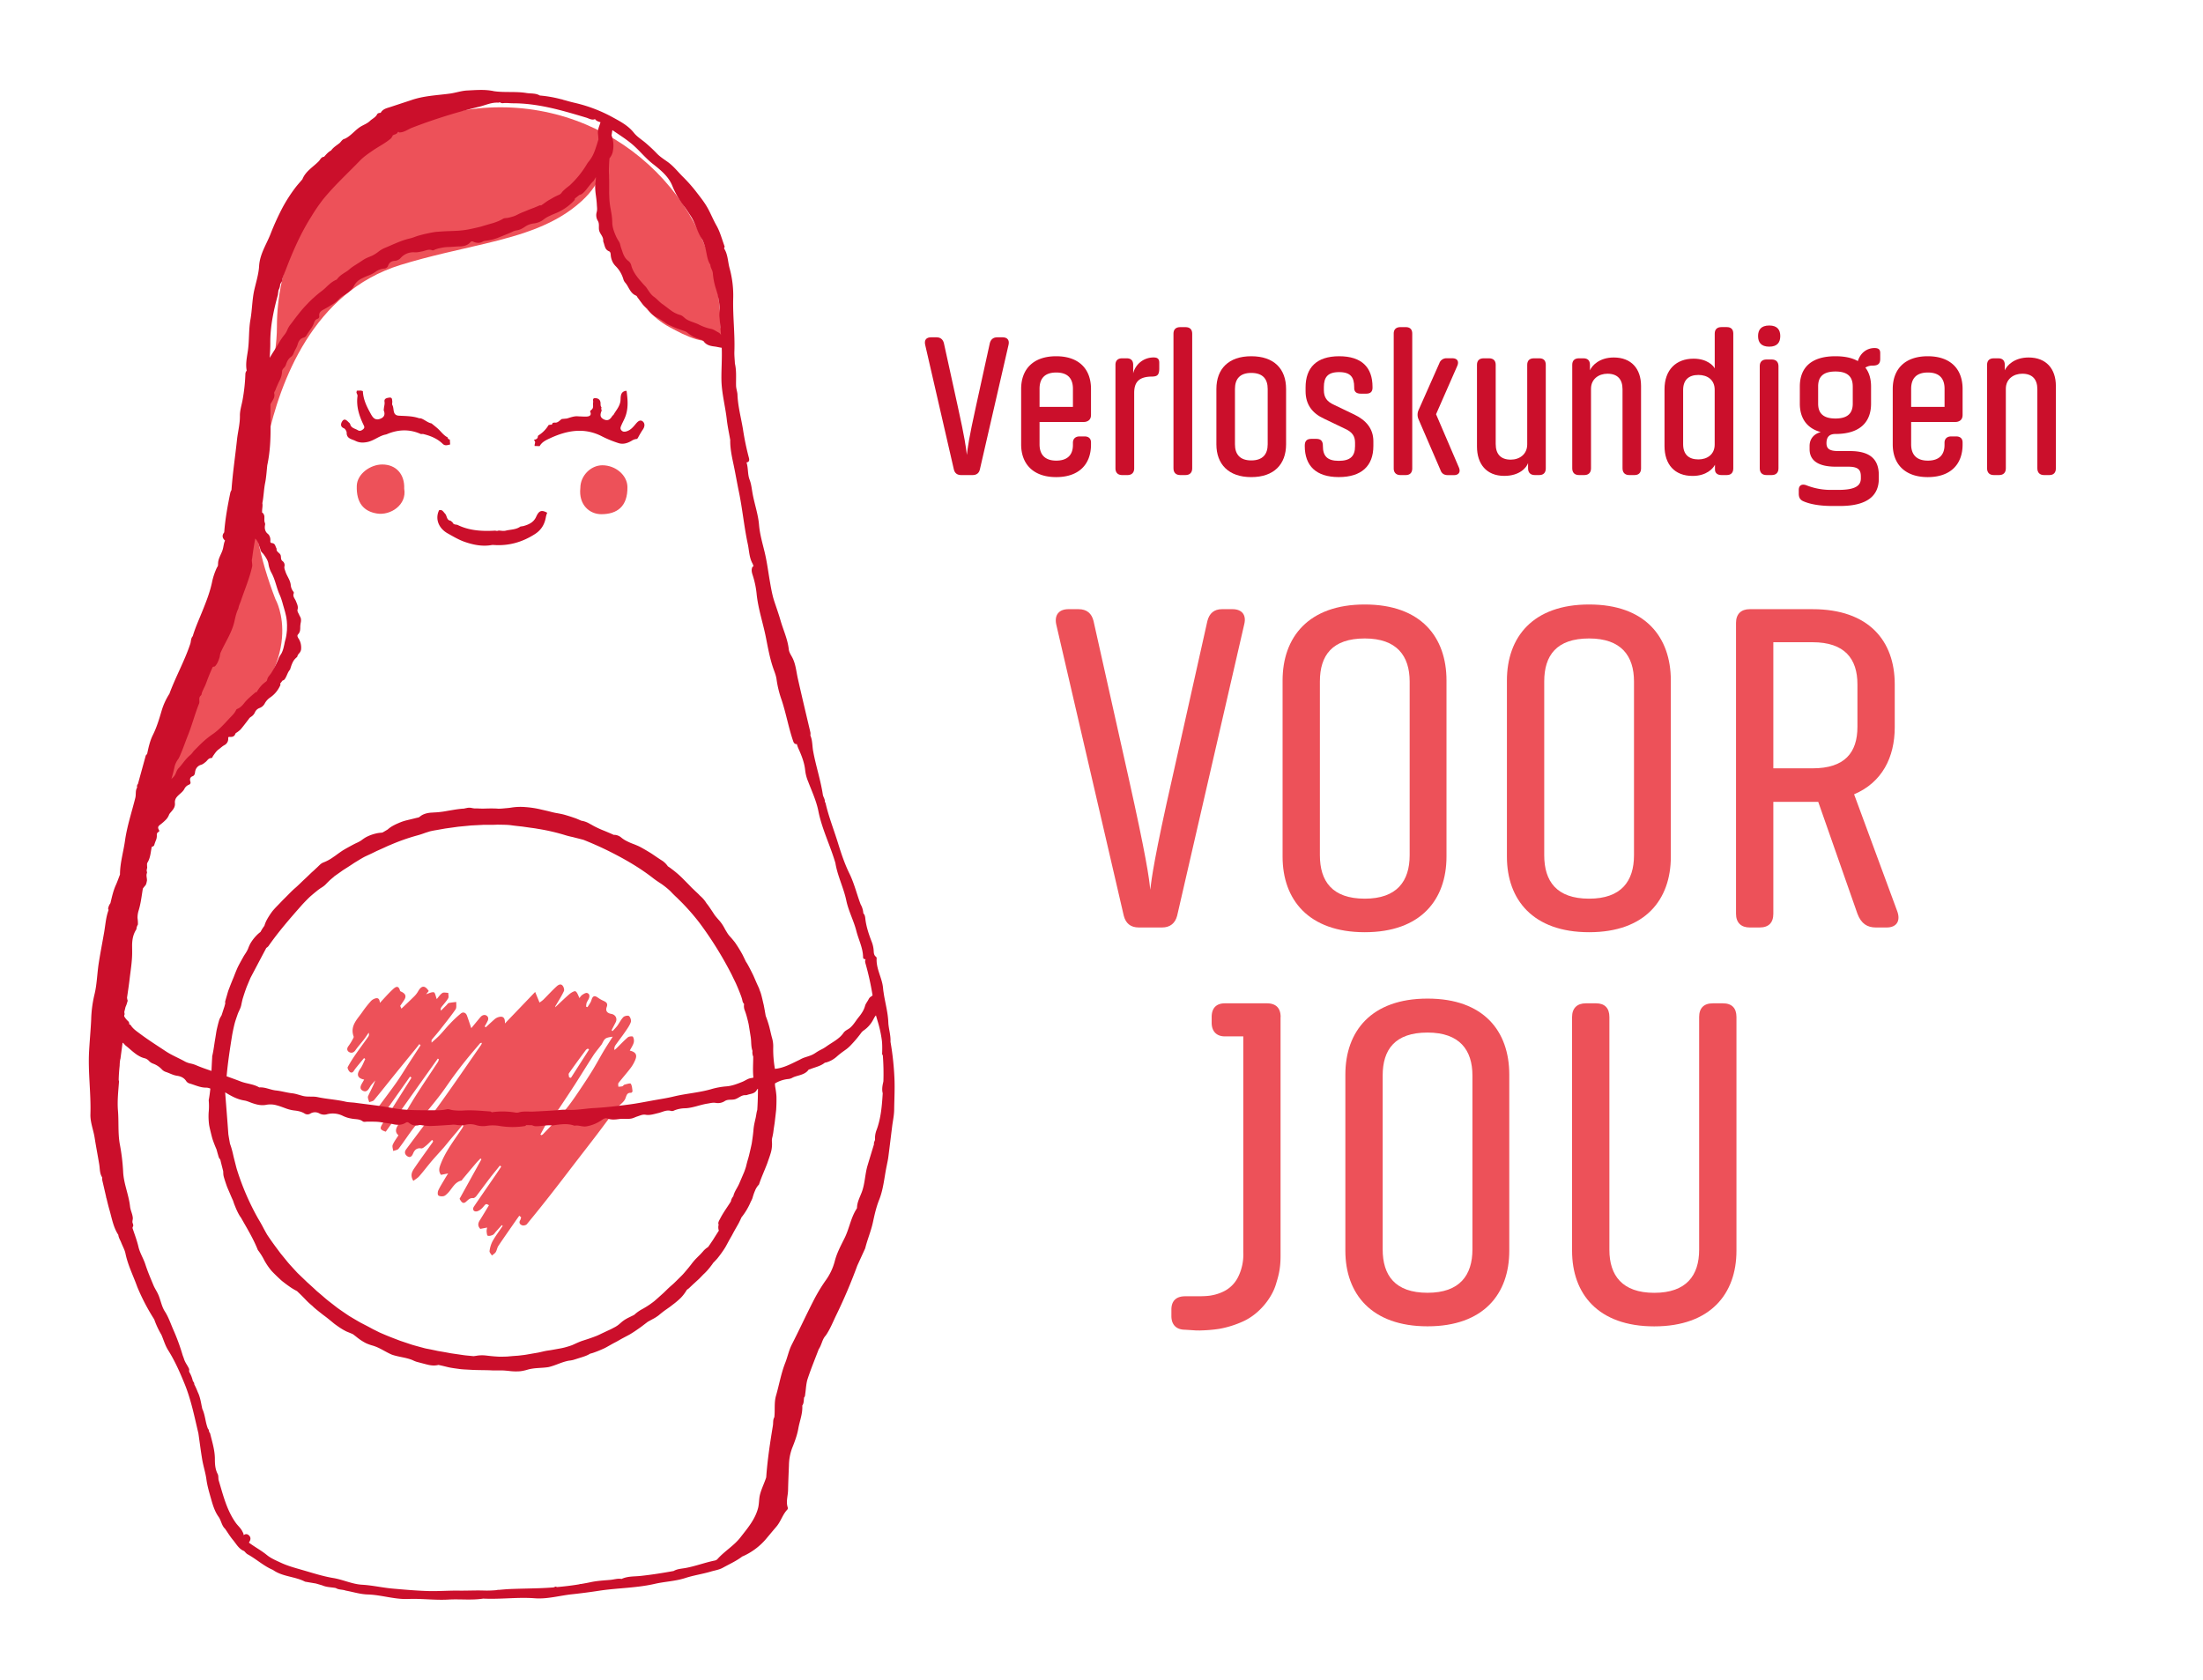 <svg id="Laag_1" data-name="Laag 1" xmlns="http://www.w3.org/2000/svg" viewBox="0 0 2276 1736"><defs><style>.cls-1{fill:#cb0f2b;}.cls-2{fill:#ed5159;}</style></defs><title>VVJ_Logo_Header</title><path class="cls-1" d="M985.45,485.06L955.79,356.15c-1.05-4.84,1.26-7.57,6.1-7.57h5.68c4,0,6.52,2.1,7.57,5.89l14.3,65.19c7.36,33.23,8.62,43.11,9.46,50.47,0.84-7.36,2.1-17.24,9.46-50.47l14.3-65.19c1.05-3.79,3.58-5.89,7.57-5.89h5.68c4.63,0,7.15,2.73,6.1,7.57l-29.65,128.91c-0.84,3.79-3.37,5.89-7.57,5.89H993C988.81,490.95,986.29,488.84,985.45,485.06Z"/><path class="cls-1" d="M1074,436.06v23.13c0,10.3,5.26,16.82,17.24,16.82s17.24-6.31,17.24-16.19v-2.31c0-4,2.52-6.52,6.94-6.52h5c4.42,0,6.73,2.31,6.73,6.31v2.1c0,20.61-12.62,33.65-36,33.65s-36.17-13.25-36.17-33.86V402c0-20.82,12.83-33.86,36.17-33.86s36,13,36,33.86V428.7c0,2.73-.84,4.63-2.52,5.89a8.26,8.26,0,0,1-4.84,1.47H1074Zm0-34.28V420.5h34.49V401.78c0-10.3-5-16.82-17.24-16.82S1074,391.48,1074,401.78Z"/><path class="cls-1" d="M1190.28,389.16c-6.31,0-11.36,1.26-14.51,4.42-2.73,2.73-4,6.73-4,12.62V484c0,4.42-2.52,6.94-6.94,6.94h-5.47c-4.42,0-6.94-2.52-6.94-6.94V377c0-4.42,2.52-6.73,6.94-6.73H1164c4.42,0,6.73,2.31,6.73,6.73v8.83A21.57,21.57,0,0,1,1192,369.4c4.42,0,5.68,2.1,5.68,5.47v5.89C1197.64,387.9,1195.33,389,1190.28,389.16Z"/><path class="cls-1" d="M1219.3,338.06h5.47c4.42,0,6.94,2.31,6.94,6.73V484c0,4.42-2.52,6.94-6.94,6.94h-5.47c-4.42,0-6.94-2.52-6.94-6.94V344.79C1212.36,340.38,1214.89,338.06,1219.3,338.06Z"/><path class="cls-1" d="M1292.7,493.05c-23.34,0-36-13.25-36-33.86V402c0-20.82,12.62-33.86,36-33.86,23.55,0,36,13,36,33.86v57.2C1328.66,479.8,1316.25,493.05,1292.7,493.05Zm0-107.67c-11.78,0-16.82,6.31-16.82,16.61v57.2c0,10.09,5,16.61,16.82,16.61,12,0,17-6.52,17-16.61V402C1309.73,391.69,1304.68,385.38,1292.7,385.38Z"/><path class="cls-1" d="M1418.88,456v4.84c0,20.82-12.41,32.18-35.75,32.18S1348,481.48,1348,460.88v-0.42c0-4.42,1.89-6.94,6.73-6.94H1360c4.84,0,6.73,2.52,6.73,7.15v0.21c0,10.3,4.42,15.35,16.4,15.35s16.82-4.84,16.82-15.14v-3.57c0-6.73-2.73-11.15-10.94-14.72l-21.45-10.3c-11.78-5.47-18.72-14.51-18.72-28.18v-4c0-20.4,11.36-32.18,34.7-32.18S1418,379.7,1418,399.89v0.84c0,3.79-1.89,6.1-6.52,6.1H1406c-4.84,0-6.94-2.1-6.94-5.89V400.1c0-10.09-3.57-15.56-15.56-15.56s-15.77,5.47-15.77,15.56V403c0,7.78,3.15,12,10.52,15.35l21,10.09C1411.09,434.17,1418.88,442.79,1418.88,456Z"/><path class="cls-1" d="M1446.84,338.06h5.47c4.42,0,6.73,2.31,6.73,6.73V484c0,4.42-2.31,6.94-6.73,6.94h-5.47c-4.42,0-6.94-2.52-6.94-6.94V344.79C1439.9,340.38,1442.43,338.06,1446.84,338.06Zm58.67,40.17-21.87,49.84L1507.2,483c2.1,4.84-.21,8-5,8h-6.31c-4,0-6.52-1.68-7.78-5.47l-22.71-52.57a11.79,11.79,0,0,1,.21-9.25L1487,375.49a7.7,7.7,0,0,1,7.78-5.26h5.68C1505.52,370.24,1507.62,373.39,1505.52,378.23Z"/><path class="cls-1" d="M1597,377V484c0,4.42-2.31,6.94-6.73,6.94h-4.63c-4.42,0-6.94-2.52-6.94-6.94v-5.47c-1.47,4.42-8.41,13.25-24.6,13.25-18.51,0-28.18-12.41-28.18-30.28V377c0-4.42,2.52-6.73,6.94-6.73h5.47c4.42,0,6.94,2.31,6.94,6.73v81.81c0,10.51,5.26,16.19,15.56,16.19,9,0,17-5.47,17-15.77V377c0-4.42,2.52-6.73,6.94-6.73h5.47C1594.68,370.24,1597,372.55,1597,377Z"/><path class="cls-1" d="M1624.34,484V377c0-4.42,2.52-6.73,6.94-6.73h4.63c4.42,0,6.73,2.31,6.73,6.73v5.68c2.1-4.84,9.67-13.25,24.61-13.25,18.09,0,28.18,11.57,28.18,29.44V484c0,4.42-2.31,6.94-6.73,6.94h-5.47c-4.42,0-6.94-2.52-6.94-6.94V402.2c0-10.3-5.26-16-15.56-16-9,0-17,5.47-17,15.56V484c0,4.42-2.52,6.94-6.94,6.94h-5.47C1626.86,490.95,1624.34,488.42,1624.34,484Z"/><path class="cls-1" d="M1749.68,370.66c14.09,0,20.61,7.36,21.87,10.09v-36c0-4.42,2.52-6.73,6.94-6.73H1784c4.42,0,6.73,2.31,6.73,6.73V484c0,4.42-2.31,6.94-6.73,6.94h-5.47c-4.21,0-6.73-2.1-6.73-5.68v-5c-1.89,3.79-8.62,11.57-23.13,11.57-18.71,0-29-12-29-30.91V402.41C1719.6,382,1731.8,370.66,1749.68,370.66Zm5,16.82c-10.09,0-15.77,5.26-15.77,15.56V459c0,10.51,5.68,15.77,15.77,15.77,9.25,0,16.82-5.26,16.82-15.35V402.83C1771.55,392.53,1764,387.48,1754.72,387.48Z"/><path class="cls-1" d="M1827.91,358.25c-8.62,0-11.57-4.63-11.57-10.94s2.94-10.94,11.57-10.94c8.41,0,11.36,4.63,11.36,10.94S1836.32,358.25,1827.91,358.25ZM1825,371.5h5.47c4.42,0,6.94,2.52,6.94,6.94V484c0,4.42-2.52,6.94-6.94,6.94H1825c-4.42,0-6.94-2.52-6.94-6.94V378.44C1818,374,1820.54,371.5,1825,371.5Z"/><path class="cls-1" d="M1934.95,377.81a13.49,13.49,0,0,0-7.78,2.1c4,5,5.89,11.78,5.89,19.56v17.67c0,19.14-11.57,31.33-36.8,31.33-6.31,0-9.25,3.15-9.25,9.46,0,5.68,2.94,8.2,12.2,8.2h12c20.82,0,29.86,8.41,29.86,25v3.57c0,17.24-11.56,28.18-40,28.18h-8.2c-12.83,0-22.92-1.89-29.65-4.84-3.58-1.47-4.84-4.21-4.84-7.78v-4c0-5,3.58-6.52,8.2-4.63a68.47,68.47,0,0,0,25.87,4.63h6.73c17.88,0,23.34-4.42,23.34-12v-1.68c0-6.1-1.68-10.3-12.83-10.3h-13c-17.46,0-27.13-5.89-27.13-18.09v-3.36c0-7.57,4.84-12.62,11.57-14.3-14.72-4-21.66-14.72-21.66-29.44V399.47c0-19.35,11.57-31.33,36.8-31.33,9.67,0,17.24,1.68,23.13,5,2.73-8.62,9.46-13.46,17.24-13.46,4.42,0,5.89,1.68,5.89,5.26v5.89C1942.52,375.28,1940.83,377.81,1934.95,377.81Zm-20.82,21.45c0-10.09-5.47-15.35-17.87-15.35s-17.87,5.26-17.87,15.35v17.88c0,10.09,5.47,15.35,17.88,15.35s17.88-5.26,17.88-15.35V399.26Z"/><path class="cls-1" d="M1974.48,436.06v23.13c0,10.3,5.26,16.82,17.24,16.82s17.24-6.31,17.24-16.19v-2.31c0-4,2.52-6.52,6.94-6.52h5c4.42,0,6.73,2.31,6.73,6.31v2.1c0,20.61-12.62,33.65-36,33.65s-36.17-13.25-36.17-33.86V402c0-20.82,12.83-33.86,36.17-33.86s36,13,36,33.86V428.7c0,2.73-.84,4.63-2.52,5.89a8.27,8.27,0,0,1-4.84,1.47h-45.84Zm0-34.28V420.5H2009V401.78c0-10.3-5-16.82-17.24-16.82S1974.48,391.48,1974.48,401.78Z"/><path class="cls-1" d="M2052.92,484V377c0-4.42,2.52-6.73,6.94-6.73h4.63c4.42,0,6.73,2.31,6.73,6.73v5.68c2.1-4.84,9.67-13.25,24.6-13.25,18.09,0,28.18,11.57,28.18,29.44V484c0,4.42-2.31,6.94-6.73,6.94h-5.47c-4.42,0-6.94-2.52-6.94-6.94V402.2c0-10.3-5.26-16-15.56-16-9,0-17,5.47-17,15.56V484c0,4.42-2.52,6.94-6.94,6.94h-5.47C2055.45,490.95,2052.92,488.42,2052.92,484Z"/><path class="cls-2" d="M1161,946.27l-69.79-301.13c-2-9.76,2.93-15.62,12.69-15.62h10.25c8.78,0,13.66,4.39,15.62,12.2l36.12,161.55c18.06,81,21.47,104.44,22.45,116.16,1.46-11.71,4.39-34.65,22.94-116.16l36.12-161.55c2-7.81,6.83-12.2,15.13-12.2h10.74c9.76,0,14.64,5.86,12.2,15.62l-69.3,301.13c-2,7.81-7.32,12.2-15.62,12.2h-23.91C1167.88,958.47,1163,954.08,1161,946.27Z"/><path class="cls-2" d="M1410,963.36c-58.08,0-84.92-33.68-84.92-78.09v-182c0-44.9,26.84-78.58,84.92-78.58s84.43,33.68,84.43,78.58v182C1494.38,929.68,1468,963.36,1410,963.36Zm0-303.57c-33.68,0-46.37,17.57-46.37,44.41V883.8c0,26.84,12.69,44.9,46.37,44.9,33.19,0,46.37-18.06,46.37-44.9V704.2C1456.32,677.84,1443.14,659.79,1410,659.79Z"/><path class="cls-2" d="M1641.77,963.36c-58.08,0-84.92-33.68-84.92-78.09v-182c0-44.9,26.84-78.58,84.92-78.58s84.43,33.68,84.43,78.58v182C1726.2,929.68,1699.85,963.36,1641.77,963.36Zm0-303.57c-33.68,0-46.37,17.57-46.37,44.41V883.8c0,26.84,12.69,44.9,46.37,44.9,33.19,0,46.37-18.06,46.37-44.9V704.2C1688.13,677.84,1675,659.79,1641.77,659.79Z"/><path class="cls-2" d="M1949.24,958.47H1938c-8.79,0-15.13-3.9-19-14.15l-40.51-115.67H1832.1V944.32c0,9.27-4.88,14.15-14.15,14.15H1807.7c-8.79,0-14.15-4.88-14.15-14.15V643.68c0-9.27,5.37-14.15,14.15-14.15h64.91c58.08,0,84.92,32.7,84.92,77.6v44.41c0,31.24-13.18,57.1-42,69.3L1960,941.39C1963.88,951.64,1959.48,958.47,1949.24,958.47ZM1872.61,794c33.19,0,46.37-16.11,46.37-42.95V707.13c0-26.35-13.18-43.44-46.37-43.44H1832.1V794h40.51Z"/><path class="cls-2" d="M1474.86,1370.63c-58.08,0-84.92-33.68-84.92-78.09v-182c0-44.9,26.84-78.58,84.92-78.58s84.43,33.68,84.43,78.58v182C1559.29,1337,1532.94,1370.63,1474.86,1370.63Zm0-303.57c-33.68,0-46.37,17.57-46.37,44.41v179.6c0,26.84,12.69,44.9,46.37,44.9,33.19,0,46.37-18.06,46.37-44.9v-179.6C1521.22,1085.12,1508,1067.06,1474.86,1067.06Z"/><path class="cls-2" d="M1794,1051v241.59c0,44.41-26.84,78.09-84.92,78.09s-84.92-33.68-84.92-78.09V1051c0-9.27,5.37-14.15,14.15-14.15h10.74c8.79,0,13.67,4.88,13.67,14.15v240.61c0,26.35,13.18,44.41,46.37,44.41s46.36-18.06,46.36-44.41V1051c0-9.27,4.88-14.15,14.15-14.15h10.25C1789.16,1036.8,1794,1041.68,1794,1051Z"/><path class="cls-2" d="M744.31,338.1c0-125.49-101.73-227.22-227.22-227.22s-231,101.55-231,227c0,33.41-11.92,71.23-20.32,114.43l10.56,1.77c13-58.85,46.51-152.31,137.69-180.35,30.61-9.41,59.58-15.33,86.2-21.68,39.69-9.47,74.13-19.92,100.83-44.38,10.64-9.74,17.34-20.05,21.15-31.36-1.6,41.74,8,84.74,29.21,119.92,10,16.67,22.81,32.36,39.91,41.63s39.14,21,55.66,10.76Z"/><path class="cls-2" d="M260.81,471.28l-25.91,136L172.27,763.89l-10.8,58.31,70.18-64.79c88.54-76.66,52.91-138.21,52.91-138.21C251.09,532.82,260.81,471.28,260.81,471.28Z"/><path class="cls-2" d="M650.66,1085.7c1.46-2.83,3.26-5.39,4.08-8.24a8.7,8.7,0,0,0-.84-6.1c-0.36-.64-4-0.43-5.16.55-4.12,3.49-7.81,7.49-11.68,11.28-0.69.68-1.47,1.27-2.21,1.9a6.39,6.39,0,0,1,.91-4.82c3.3-4.71,6.87-9.23,10.13-14,2.19-3.19,4.54-6.43,5.82-10,0.63-1.75-.41-5-1.84-6.26-1-.86-4.69-0.16-5.89,1.08-2.58,2.68-4.2,6.24-6.44,9.28a61.26,61.26,0,0,1-4.8,5.22l-0.88-1,4.2-8.11c2-3.86-.1-7.93-4.46-8.7s-6.26-3.08-4.76-7.17c1.36-3.7-.51-5-3.23-6.29a34.08,34.08,0,0,1-5.74-3.22c-3.67-2.75-5.58-1.91-6.83,2.45-0.74,2.59-2.66,4.85-4.06,7.25l-1.44-.45a19.65,19.65,0,0,1,.52-4.05,41.12,41.12,0,0,1,2.08-3.84c1.16-2.5,1.35-5.33-1.52-6.27-1.45-.47-3.82,1.06-5.43,2.18a11.15,11.15,0,0,0-2.47,3.09c-1.41-2.67-2.15-5.72-4.08-7-1-.69-4.47,1.27-6.2,2.75-5.11,4.38-9.91,9.12-14.84,13.71a4.35,4.35,0,0,1,1-2.46c2.75-4.72,5.74-9.32,8-14.26,0.65-1.41-.2-4.22-1.33-5.59-2.06-2.53-4.73-.63-6.31.82-4.78,4.39-9.16,9.21-13.76,13.79a33.06,33.06,0,0,1-3.8,2.81l-4.51-10.95-31.27,32.61c0.41-6.37-2.26-8.33-7.81-6.18a12.43,12.43,0,0,0-3.51,2.38c-2.88,2.53-5.67,5.16-8.5,7.75l-1.09-.95a57.56,57.56,0,0,0,3.31-6.1,4.55,4.55,0,0,0,0-3.66c-1.93-2.85-5.3-2.64-7.74.26-3.07,3.65-6.09,7.35-9.38,11.33-1.69-4.94-3-9-4.45-12.94-1.13-3.11-3.9-4.1-6.18-2.33a112.74,112.74,0,0,0-11.68,11c-3.64,3.77-6.9,7.9-10.52,11.69-2.41,2.53-5.14,4.76-8.21,7.57,0.08-1.52-.18-2.54.22-3,2.5-3.15,5.23-6.12,7.71-9.28,5.72-7.29,11.57-14.5,16.85-22.1,1.28-1.84.58-5.06,0.79-7.64a72,72,0,0,0-7.68,1c-0.95.22-1.66,1.48-2.47,2.28l-5.7,5.63a3.61,3.61,0,0,1,.48-3.6c2.3-3.05,5-5.84,6.93-9.1,0.84-1.43.15-3.76,0.15-5.67-2.09,0-4.71-.8-6.15.17-2.42,1.62-4.1,4.36-5.76,6.25-1.15-2.94-1.71-6.79-3-7-2.38-.45-5.15,1.14-8,2l2.71-3.32c-4-6.08-7.43-5.89-11,.35a24.18,24.18,0,0,1-3.82,5c-4.43,4.42-9,8.69-13.37,12.87l-1.29-2.82,0,0c1.35-2,2.74-4,4.05-6,2.49-3.84,1.64-6.5-2.67-8.6-0.56-.27-1.41-0.58-1.52-1-1.72-6.79-5.29-3.59-7.9-1.14-4.5,4.21-8.54,8.91-12.93,13.57-0.4-4.74-2.32-5.88-6.47-3.91a10.34,10.34,0,0,0-3.33,2.69,111.54,111.54,0,0,0-7.84,9.91c-5.24,7.91-13.62,14.76-9.47,26.13a2.68,2.68,0,0,1-.49,1.84,58,58,0,0,1-4.74,7.82c-2,2.46-1.83,4.9.36,6.27s4.79,1,6.7-1.77c2.62-3.82,5.81-7.25,8.64-10.94,1.77-2.3,3.33-4.77,5-7.16a4.23,4.23,0,0,1-.34,4c-4.28,6.1-8.74,12.07-13,18.2a140.89,140.89,0,0,0-8.25,13.23c-0.51,1,.57,3.23,1.53,4.41,1.47,1.81,3.3,1.87,4.75-.39a44.18,44.18,0,0,1,2.85-3.89c2.55-3.15,5.15-6.25,7.74-9.38l1.23,1c-1.65,3.31-2.89,6.91-5,9.87-4.34,6-3.26,10,3.89,11.37l-2.12,3.67c-1.65,2.85-3,6,.81,7.9,3.5,1.74,5.45-.74,7.16-3.74,1.46-2.55,3.69-4.66,5.57-7-2,5.9-5.07,11-7.39,16.33-0.69,1.61.7,4.12,1.14,6.22,1.7-.7,4-0.92,5-2.17,7.37-8.83,14.46-17.89,21.69-26.83s14.44-17.72,21.65-26.58c1.2-1.47,2.34-3,3.5-4.47l1.26,1.19q-6.26,9.64-12.51,19.28c-4.19,6.47-8.15,13.09-12.59,19.38-6.36,9-13.1,17.77-19.59,26.69-4.28,5.89-3.21,8.62,3.24,10.39l30.56-43.36,1.46,1c-0.32.62-.58,1.28-1,1.86-9.5,15.08-19,30.14-28.5,45.25-3.59,5.73-3.14,6.72,2.94,8.86L452.29,1094l1.12,0.64a10.67,10.67,0,0,1-.87,2.64c-7.7,11.76-15.63,23.39-23.15,35.27-6.33,10-12.08,20.36-18.34,30.4-2.43,3.91-2.88,7.28.6,10.27-2.19,3.53-4.54,6.53-5.94,9.92-0.71,1.74.29,4.18,0.52,6.3,1.89-.74,4.49-0.94,5.56-2.33,5.31-6.89,10-14.26,15.31-21.14,6.73-8.72,13.89-17.11,20.81-25.69,3.14-3.89,6.23-7.82,9.19-11.86,3.86-5.27,7.47-10.72,11.34-16,4.17-5.65,8.43-11.24,12.83-16.71,4.83-6,9.87-11.84,14.86-17.72a4,4,0,0,1,1.72-.23,9.2,9.2,0,0,1-.7,1.91c-13.5,19.41-26.83,38.93-40.59,58.15-12.05,16.82-24.57,33.3-36.95,49.89-2.2,3-1.17,5.53,1.21,7.14,2.71,1.83,4.64.38,5.9-2.68,1.46-3.56,3.71-6.13,8.45-5.4,1.56,0.24,3.63-1.75,5.2-3,2.15-1.77,4-3.84,6-5.79l1,1.07a3.9,3.9,0,0,1-.32,1.34c-6,8.47-12.15,16.83-18,25.41-2.66,3.92-6,8-2,14.54,2.2-1.71,4.57-3,6.25-5,4.41-5.05,8.44-10.45,12.78-15.56,4-4.67,8.19-9.11,12.22-13.72,2.4-2.75,4.63-5.65,7-8.46,2.14-2.58,4.34-5.11,6.49-7.69s4-4.89,6-7.34l1,0.81a22.12,22.12,0,0,1-1.21,2.41c-7.88,12-16.85,23.2-22.13,36.77-1.56,4-2.79,7.52.13,11.55l7.41-1.48c-1.77,2.86-2.95,4.69-4,6.56-2.11,3.61-4.39,7.15-6.14,10.93-0.7,1.51-.9,4.39,0,5.19,1.17,1.06,3.75,1.18,5.51.78,1.54-.35,2.94-1.83,4.16-3,4.6-4.55,7-11.46,14.29-13.11,0.46-.11.74-1,1.14-1.45,4.66-5.55,9.3-11.12,14-16.64,1.4-1.64,3-3.16,4.43-4.73l1,0.87-22.59,40.85c1.56,2.47,3.18,6,6.55,3.12,2.33-2,4-4.2,7.48-3.85,1,0.1,2.46-1.05,3.21-2,4.74-6.14,9.28-12.42,14-18.58,3.39-4.42,7-8.72,10.43-13.07l1.37,1.09c-2.09,3.13-4.15,6.28-6.29,9.38-7.29,10.62-14.68,21.18-21.87,31.87-1.91,2.84-.44,5.57,2.9,5,2.42-.44,4.91-2.51,6.6-4.51,2.86-3.39,2.83-3.67,6-1.82-3.19,5.26-6.31,10.57-9.61,15.77-2,3.19-1.94,6,.66,8.67l7.09-1.38a16.46,16.46,0,0,0-.59,3.82c0.19,1.65.37,4.36,1.21,4.63,1.53,0.5,3.7-.12,5.29-0.9,1.29-.64,2.12-2.21,3.16-3.36l6.07-6.72,0.9,0.83c-3.52,5.23-7.35,10.28-10.44,15.75a30.24,30.24,0,0,0-3.14,10.26c-0.21,1.38,1.57,3.06,2.45,4.61,1.34-1.17,3-2.11,3.94-3.55,1.22-2,1.47-4.55,2.75-6.46,5.61-8.39,11.44-16.64,17.19-24.94,1.44-2.08,2.92-4.13,4.39-6.2l1.87,1.58a11,11,0,0,1-.88,2.93c-1.76,2.74-.23,4.61,1.95,5.39,1.36,0.49,4-.07,4.87-1.13q13.66-16.59,26.88-33.55c8.46-10.8,16.74-21.73,25.11-32.6,6.7-8.7,13.46-17.36,20.11-26.1,7-9.2,13.77-18.56,20.87-27.67,2.62-3.36,6.84-5.76,8.57-9.42,1.5-3.18,1.38-6.71,6.17-6.45a2.28,2.28,0,0,0,1.47-1.66c-0.36-2.66-.45-5.64-1.82-7.75-0.5-.77-4.27.42-6.48,1-0.85.22-1.43,1.47-2.29,1.71a20.14,20.14,0,0,1-4.06.37c0-1.3-.45-3,0.19-3.83,4-5.15,8.36-10,12.29-15.18a37.45,37.45,0,0,0,5.06-8.84C658.53,1090,656.67,1087.07,650.66,1085.7Zm-62.87,23.46c5.71-8.18,11.66-16.2,17.59-24.22a7,7,0,0,1,2-1.3l1.19,1-18.71,29.21-1.92-.46C587.86,1112,587.14,1110.1,587.79,1109.17Zm35.8-22.86c-4,6.78-7.74,13.77-11.88,20.49-4.36,7.08-9,14-13.65,20.91-3.42,5.08-6.87,10.16-10.61,15s-7.53,9.23-11.52,13.63c-4.93,5.43-10.07,10.67-15.15,16a5.47,5.47,0,0,1-1.56.8l-0.9-.73c3-5.35,5.69-10.89,9.08-16,1.95-2.92,5-5.05,7.56-7.61a22.69,22.69,0,0,0,2.7-3.33c5.57-8.38,11.17-16.73,16.61-25.19,6.24-9.72,12.24-19.6,18.52-29.3,2.4-3.71,5.32-7.08,8-10.61a10.14,10.14,0,0,0,1.12-1.55c3-6,3.39-6.35,11.13-7.51C629.7,1076.6,626.52,1081.38,623.59,1086.3Z"/><path class="cls-2" d="M417.6,505c3,16.68-14.19,28-28.27,25.66C376,528.45,368,519.93,368.6,502,369,489.69,382.68,480,394.94,480,409.38,480,418.22,490.3,417.6,505Z"/><path class="cls-2" d="M599.58,504.23c0-12.47,10.69-23.46,22.83-23.41,13.81,0.06,25.62,10.46,25.81,22.3,0.32,20.34-10.65,28.21-26.92,28.26C609,531.42,597.63,521.53,599.58,504.23Z"/><polygon class="cls-1" points="326.48 1636.65 326.48 1636.65 326.48 1636.65 326.48 1636.65"/><path class="cls-1" d="M924.08,1114.29a295.53,295.53,0,0,0-4.08-37.73c0.39-6.86-2-13.48-2.25-20.11-0.4-10.25-3.23-20-4.76-30,0,0,0-.1,0-0.15a5.52,5.52,0,0,0-.17-0.95c-0.21-1.47-.39-2.94-0.52-4.43-1-10.5-7.34-19.84-6.59-30.72a2.18,2.18,0,0,0-.81-1.55c-2.11-1.65-2.12-4-2.27-6.3a30.1,30.1,0,0,0-2-9c-3.06-7.91-5.77-15.93-6.69-24.44-0.2-1.87-.56-3.68-2-5.06a21.42,21.42,0,0,0-2.79-9.28c-4-10.56-6.54-21.53-11.58-31.83C872.79,893,869.25,882.53,866,872c-4.32-14.08-9.83-27.81-13.13-42.23a4.29,4.29,0,0,0-.73-1.17c0.33-2.77-1.67-4.92-2.05-7.47-2.3-15.2-7.27-29.81-10-44.94-1-5.39-.6-11-2.88-16.19a8.77,8.77,0,0,0-.18-4.11c-4.31-18.25-8.67-36.5-12.78-54.8-1.68-7.49-2.18-15.24-6-22.18-1.38-2.53-3-4.89-3.35-8-1.14-10.44-5.74-20-8.59-30-1.87-6.54-4.23-13.06-6.37-19.56s-3.37-13.68-4.58-20.67c-1.75-10.12-3-20.35-5.45-30.38-2.23-9.22-4.93-18.35-5.73-27.93-0.94-11.31-4.91-22.07-6.82-33.24-0.77-4.5-1.24-9-2.94-13.47-2.16-5.62-1.27-12-3.17-17.8,3.35-.4,2.94-3.06,2.41-4.95a276.19,276.19,0,0,1-6.07-29.28c-2-12.12-5.32-24-5.71-36.42-0.33-3-1.38-5.76-1.44-8.94-0.13-7.52.58-15.15-1.18-22.6-0.2-4.15-.69-8.31-0.54-12.45,0.65-18.12-1.68-36.14-1.23-54.3a106.63,106.63,0,0,0-3.66-31.5c-1.95-6.89-1.7-14.4-5.77-20.7l-0.53.38h0l0.53-.37c0.19-.74.75-1.62,0.52-2.21-2.68-7.16-4.54-14.69-8.31-21.35-3.09-5.45-5.49-11.25-8.39-16.76-3.75-7.15-8.75-13.14-13.52-19.38a156,156,0,0,0-13.26-14.75c-5.05-5.1-9.43-10.79-15.47-15.07-3.79-2.69-7.88-5.29-11.2-8.79s-7-6.88-10.73-10.13c-4.25-3.75-9.4-6.73-12.84-11.09-5.94-7.53-14.21-11.77-22.05-16.08a152.49,152.49,0,0,0-38.71-14.76c-2.69-.63-5.36-1.28-8-2.06-1.41-.41-2.83-0.78-4.25-1.16a9.85,9.85,0,0,0-2.22-.61,126.68,126.68,0,0,0-21.9-3.83h0c-4.29-2.57-9.25-1.83-13.87-2.59-11-1.82-22.26-.28-33.32-1.85-0.39-.09-0.78-0.14-1.17-0.22a8.18,8.18,0,0,0-1.53-.29c-8.33-1.39-16.71-.64-25.11-0.24-6.19.3-11.94,2.41-18,3.22-13.38,1.8-27,2.22-39.95,6.78h0q-10.63,3.49-21.26,7c-3.86,1.27-8,2-10.22,6.1h0c-1.42.08-3,.22-3.69,1.55-1.66,3.24-5,4.51-7.39,6.82-3,2.88-6.87,4.06-10.2,6.23-5.66,3.69-9.67,9.42-15.91,12.24-2.72.53-3.67,3.2-5.62,4.66-2.93,2.29-6.17,4.23-8.37,7.35-3,1.57-5.12,4.13-7.33,6.58-3,.12-3.89,3-5.45,4.58-5.82,6-13.65,10.29-16.91,18.64h0c-2.66,3.17-5.49,6.21-7.93,9.53a160.43,160.43,0,0,0-12.21,19,264.81,264.81,0,0,0-12.82,28.09c-4.31,10.89-11.07,20.74-11.79,33.18-0.51,8.79-3.46,17.45-5.31,26.16-1.91,9.6-1.93,19.41-3.64,29.07-1.87,10.55-1.1,21.42-2.63,32.12-1,6.75-2.55,13.63-1.23,20.59a5.73,5.73,0,0,0-1.35,3.38,184.17,184.17,0,0,1-3,27.44c-1,5.28-2.74,10.6-2.66,15.89,0.12,8.39-2.12,16.42-3,24.62-1.84,17.36-4.49,34.65-5.7,52.1h0a11.88,11.88,0,0,0-1.15,2.48c-2.81,13.63-5.33,27.32-6.36,41.22h0c-2.54,3.11-2,5.93.83,8.51-1.45,3.05-1.49,6.49-2.52,9.7-1.44,4.5-4.34,8.51-4.64,13.37-0.13,1.55.22,3.22-1.07,4.49a68.74,68.74,0,0,0-5.31,16c-2.29,10.55-6.28,20.5-10.3,30.43-3.32,8.22-7,16.29-9.51,24.82-2.27,2.44-1.61,5.83-2.8,8.62-5.87,17.49-15,33.61-21.33,50.92A68.17,68.17,0,0,0,167,734.42c-2.5,8.47-5,17-9,25-3.17,6.32-4.6,13.19-6.05,20h0c-1.14.48-1.4,1.51-1.69,2.57q-3.86,14.06-7.74,28.11a3.77,3.77,0,0,0-.81,3.69h0c-2.09,3.28-1,7.12-1.89,10.64-3.67,14.76-8.55,29.23-10.68,44.35-1.65,11.7-5.17,23.11-5.19,35-1.44,3.68-2.72,7.44-4.34,11-2.69,5.95-4,12.3-5.54,18.6a12.48,12.48,0,0,0-2.28,5.24,1.7,1.7,0,0,0,.41,1.62q-0.26.83-.54,1.66c-2.24,6.59-2.8,14.07-4,21.17-1.88,11-4.08,22-5.76,33-1.62,10.7-1.76,21.73-4.42,32.13a125,125,0,0,0-3.27,25.3c-0.51,11-1.58,22-2.18,33-1.18,21.69,2.07,43.19,1.39,64.79-0.27,8.55,3.08,16.27,4.36,24.46,1.44,9.21,3.23,18.4,4.75,27.62,0.74,4.47.34,9.25,3,13.3a17.44,17.44,0,0,0,.17,3.17c1.32,5.57,2.57,11.16,3.88,16.73a5.75,5.75,0,0,0,.46,1.9c1,4.15,2,8.3,3.2,12.4,2.43,8.6,3.93,17.6,9,25.27,0.26,2.71,1.75,5,2.76,7.38,1.51,4,3.83,8,4.61,11.77,2.48,12.19,8.11,23.09,12.21,34.6a215,215,0,0,0,17.51,33.55h0a87.73,87.73,0,0,0,7.4,15.89c2.32,5.34,3.84,11,7,16,6.93,11,12.14,22.87,17,34.8,6.7,16.4,10.12,33.86,14.24,51.06,1.32,9.16,2.46,18.36,4,27.48,1.17,6.76,3.38,13.35,4.28,20.13,0.95,7.15,3.08,14,5,20.82,1.72,6.1,3.73,12.53,7.57,17.88,2.78,3.89,3.11,9.07,6.77,12.44,2.69,3.86,5.12,7.93,8.13,11.52,3.46,4.12,6,9.28,11.46,11.4,1.21,1.15,2.25,2.61,3.67,3.39,9,4.92,16.57,12.1,26.11,16.11,9.94,7.14,22.67,6.67,33.21,12.16l11.3,1.93h0l6.47,1.89h0l0,0c4.46,2,9.32,1.86,14,2.76,3.11,2,6.92,1.37,10.23,2.65,7.58,1.34,14.89,3.78,22.77,4,14.06,0.42,27.67,5.26,41.92,4.67,13.83-.57,27.63,1.41,41.49.6,11.95-.69,24,0.86,35.89-1,17.8,0.89,35.54-1.68,53.4-.33,12.85,1,25.53-2.8,38.32-4.15,9.29-1,18.61-2.2,27.88-3.63,19.1-2.94,38.59-2.76,57.56-7.12,10.4-2.39,21.17-2.68,31.48-6,8.7-2.85,17.91-4.14,26.7-6.76,4.08-1.22,8.35-1.76,12.26-3.93,6.69-3.71,13.72-6.81,19.85-11.49a2,2,0,0,1,.55-0.57l-0.55.57a67.5,67.5,0,0,0,24.62-18.11c3.59-4.25,7.15-8.58,10.74-12.76,4.72-5.49,6.44-12.63,11.43-17.76a2.59,2.59,0,0,0,.35-2.2c-2-6,.24-11.89.35-17.83,0.17-8.62.58-17.23,0.91-25.84a52.91,52.91,0,0,1,3.27-17.55c2.65-6.61,5.19-13.32,6.39-20.19,1.38-7.93,4.66-15.57,4.11-23.83,1.81-2.52,1.42-5.52,1.87-8.34,1.21-1.22,1-2.82,1.26-4.33,0.74-5,.86-10.25,2.43-15,3.42-10.35,7.59-20.44,11.46-30.64h0c3.07-4.34,3.43-10.07,7.21-14.05,4.48-6.47,7.32-13.76,10.72-20.81a549.33,549.33,0,0,0,21.9-51.49h0l8.15-17.82c2.25-9.12,6-17.75,8-27,1.65-7.7,3.42-15.65,6.41-23.11,4.55-11.34,5.32-23.49,7.84-35.27h0c0.56-3,1.27-6,1.66-9.08,1.37-10.47,2.62-21,3.93-31.45,0.72-5.72,2-11.43,2.09-17.16C923.94,1136.12,924.56,1125.23,924.08,1114.29ZM754.42,454.67a1.5,1.5,0,0,1,.43.59c-0.14-.2-0.26-0.4-0.43-0.59-0.17,9.29,2,18.52,3.84,27.31,1.75,8.46,3.23,17.16,5,25.65,3.77,18.07,5.44,36.57,9.32,54.66,1.47,6.86,1.41,14.16,5.1,20.48l0.84,2.38a5.71,5.71,0,0,0-1.14.7c-1.3,2.71-.75,5.37.1,8.09a93.72,93.72,0,0,1,4.14,19c1.48,15.92,6.78,31,9.81,46.55,2,10.13,3.88,20.56,7.24,30.51,1.38,4.08,3.15,8.1,3.67,12.42a107.7,107.7,0,0,0,5.2,21c4.61,13.91,7.11,28.39,11.84,42.25,0.6,1.77,1.28,3.12,3.29,3.34a3.15,3.15,0,0,0,.56-0.19,37.16,37.16,0,0,0,1.38,4.12c3.42,7.56,6.52,15.14,7.3,23.59a42.82,42.82,0,0,0,3,11.12c3.84,10.05,8.49,20,10.57,30.48,3.72,18.72,12.34,35.65,17.6,53.75,2.19,13.4,8.52,25.55,11.3,38.87,2.24,10.72,7.66,20.75,10.37,31.41,2.29,9,6.84,17.52,6.93,27.13,0,1.51,1.29,2.08,2.74,2-1.21,1.79-.42,3.68.06,5.42a291,291,0,0,1,7,31.93,11.88,11.88,0,0,1-2,1.49,4.61,4.61,0,0,0-1.23,1.16,7.37,7.37,0,0,0-.89,1.41c-0.52,1.17-1.38,2.27-2,3.4a18.53,18.53,0,0,0-1,1.68,13.06,13.06,0,0,0-.66,1.77c-1.14,4.3-3.7,8.13-6.62,11.7s-5.08,7.62-8.7,10.78c-2.18,1.91-5.18,2.79-6.88,5.29a25.51,25.51,0,0,1-3.78,4.32,47.9,47.9,0,0,1-4.52,3.55c-3.18,2.18-6.52,4.14-9.67,6.39-0.86.62-1.75,1.18-2.66,1.72s-1.87,1-2.81,1.51a50.07,50.07,0,0,0-5.56,3.27,25.17,25.17,0,0,1-6,3c-2.15.78-4.38,1.41-6.51,2.19a38.13,38.13,0,0,0-4.05,2c-8,3.79-15.83,8.3-24.89,9.25-0.15,0-.29.06-0.44,0.08a114.33,114.33,0,0,1-1.77-22.23,31.2,31.2,0,0,0-1.14-9.47c-1.1-3.86-1.88-7.8-2.88-11.7a107.48,107.48,0,0,0-3.77-11.43l0-.09c-0.66-3.75-1.28-7.49-2.05-11.26-0.93-3.75-1.68-7.6-2.8-11.37a26.32,26.32,0,0,0-1.39-3.77,17.32,17.32,0,0,0-.79-2.36c-1.27-2.67-2.48-5.39-3.66-8.12l-1.77-4.09c-0.6-1.36-1.29-2.68-1.94-4-1.33-2.65-2.68-5.28-4.11-7.83a36.26,36.26,0,0,0-1.91-3.09c-1.14-2.39-2.29-4.78-3.47-7.15-1.87-3.41-3.85-6.76-6-10-0.53-.81-1.07-1.62-1.62-2.41s-1.19-1.54-1.8-2.29q-1.83-2.26-3.81-4.4a23.44,23.44,0,0,1-2.77-3.77c-0.86-1.4-1.74-2.82-2.45-4.18a44.29,44.29,0,0,0-5.2-7.87q-2.61-2.86-5-5.85c-1.86-2.87-3.75-5.74-5.73-8.58l-0.8-1.14L731.14,935l-1.25-1.56a30.9,30.9,0,0,0-5.79-7c-0.4-.35-0.78-0.72-1.17-1.08s-0.61-.67-0.93-1c-1.17-1.15-2.38-2.27-3.6-3.39-1-1-2-1.94-3-2.89l-0.44-.39c-1.13-1.15-2.24-2.33-3.36-3.5l-6.27-6.33A99.68,99.68,0,0,0,693.89,898c-1.25-1-2.55-1.88-3.89-2.73a22.32,22.32,0,0,0-5.27-5.44c-2.5-1.58-5-3.23-7.43-4.9l-3.69-2.51c-1.23-.83-2.52-1.57-3.79-2.35-2.54-1.54-5.09-3-7.66-4.42a41.89,41.89,0,0,0-3.94-1.89q-2-.87-4-1.63a52.64,52.64,0,0,1-6.45-2.82,28.09,28.09,0,0,1-5.8-3.67,11.77,11.77,0,0,0-7-2.9c-0.32,0-.62,0-0.94,0-1.54-.72-3.1-1.42-4.69-2.07l-5.22-2.2q-2.63-1-5.18-2.17t-5-2.44c-0.82-.43-1.62-0.88-2.42-1.34s-1.61-.86-2.4-1.31a24.12,24.12,0,0,0-8.64-3.11c-1.23-.54-2.46-1.09-3.71-1.61l-1.28-.54-1.31-.47-2.63-.91q-2.64-.89-5.34-1.71c-1.8-.53-3.6-1.1-5.45-1.5s-3.72-.76-5.61-1.08c-2.87-.47-5.72-1.25-8.6-2l-8.68-2a99.72,99.72,0,0,0-15-2.22,60,60,0,0,0-14.8.55c-1.73.27-3.48,0.45-5.25,0.59s-3.57.36-5.38,0.45c-0.75,0-1.5.06-2.25,0.08-1.57-.12-3.15-0.22-4.74-0.23-3.88-.11-7.8.06-11.69,0.14l-1.94-.05c-1.58,0-3.16-.17-4.74-0.14h-1.82a32,32,0,0,1-3.43-.57,11.18,11.18,0,0,0-4.61.13c-1.09.2-2.2,0.46-3.3,0.68l-1.08,0c-3.16.3-6.32,0.7-9.48,1.25l-5.59.93c-1.85.35-3.7,0.67-5.54,0.93s-3.69.47-5.53,0.61c-0.92.07-1.84,0.12-2.76,0.16s-1.82.14-2.73,0.18c-4.68.21-8.79,1.41-11.67,3.57-0.61.49-1.23,0.94-1.87,1.37-1,.23-2.05.46-3.07,0.7-2,.53-4.07,1-6.13,1.51s-4.31,1-6.47,1.68-4.25,1.55-6.31,2.46a56.11,56.11,0,0,0-5.9,3,30.38,30.38,0,0,0-4.26,3.16c-1.73,1.07-3.49,2.07-5.25,3.09a16.07,16.07,0,0,1-2.14.3,30.13,30.13,0,0,0-5.17.86,42.54,42.54,0,0,0-10,3.8,44.11,44.11,0,0,0-4.7,3.21,34.32,34.32,0,0,1-5.45,2.89l-2,1-1.92,1-3.83,2.09c-2.54,1.42-5.1,2.8-7.47,4.44-2.14,1.47-4.25,3-6.34,4.54l-1.79,1.2a43.66,43.66,0,0,1-10.34,5.65,11.18,11.18,0,0,0-3.83,2.57c-1.19,1.1-2.34,2.32-3.55,3.36L324,899.79c-0.94.82-1.89,1.64-2.78,2.53l-5.43,5.2c-3.7,3.36-7.15,7-10.87,10.21-3.19,2.7-6,5.76-9,8.72-1.47,1.5-3,2.95-4.44,4.46s-2.89,3.05-4.37,4.55-3.09,3.18-4.57,4.88-2.77,3.58-4,5.45a56.14,56.14,0,0,0-3.37,5.73,30.84,30.84,0,0,0-2,5.17q-0.86,1.18-1.7,2.4c-0.82,1.28-1.6,2.61-2.36,4l-0.3.24a30.16,30.16,0,0,0-3.91,3.49,42.55,42.55,0,0,0-6.43,8.56,44.1,44.1,0,0,0-2.25,5.22,34.32,34.32,0,0,1-3.06,5.36L252,987.76l-1.06,1.9-2.12,3.81c-1.39,2.56-2.81,5.09-3.94,7.74-1.26,2.93-2.43,5.89-3.56,8.86-1.71,4-3.28,8-4.81,12.06-0.82,2-1.39,4.17-2,6.27s-1.24,4.21-1.83,6.32a5.45,5.45,0,0,0,.06,2.17c-0.3,1.1-.59,2.2-0.88,3.3-1,3-1.93,5.94-2.9,8.92-0.46.87-1,1.72-1.46,2.58a16.37,16.37,0,0,0-1.13,2.72c-0.89,3-1.64,6.07-2.33,9.13-0.37,1.53-.6,3.09-0.85,4.64l-0.74,4.66c-1.11,6.19-1.72,12.44-3.2,18.59a13.07,13.07,0,0,0-.05,1.55c-0.31,4.59-.51,9.16-0.71,13.71-5.5-1.86-11-3.74-16.3-6.06a30.83,30.83,0,0,0-5.52-1.64,22.05,22.05,0,0,1-5.31-1.86c-6.62-3.72-13.68-6.5-20-10.67-8.79-5.82-17.62-11.43-25.89-17.56-3.89-2.92-8.07-5.57-10.61-9.77a2.73,2.73,0,0,0-1.36-.5h0a3.72,3.72,0,0,0-1.09-3.3,19.77,19.77,0,0,1-4.08-5.06c0-.06,0-0.12,0-0.18a4,4,0,0,1,.5-2.11,7.24,7.24,0,0,1-.35-2.51q0.64-2.38,1.18-4.79a28.55,28.55,0,0,0,1.89-5.36,3.32,3.32,0,0,0,.35-1.26,13.62,13.62,0,0,1-.65-3.11c0.93-6.4,1.91-12.79,2.66-19.21,1.09-9.26,2.67-18.56,2.63-27.84,0-2.6-.07-5.19-0.05-7.76,0.16-5.62,1.18-10.91,4.42-15.81a11.09,11.09,0,0,1,1.58-4.94,41.79,41.79,0,0,0-.41-6.76,25.53,25.53,0,0,1,.93-7c2.45-7.64,3.27-15.56,4.59-23.39,0.82-1.16,1.76-2.28,2.73-3.4,0.93-1.41,1.09-3.07,1.47-4.65,0.26-2.7-1.13-5.42.08-8.11a3.6,3.6,0,0,0-.11-1.3c-0.7-1.7.46-3.28,0.27-4.94,0,0,0-.06-0.05-0.09,0-1.54-.34-3.24.34-4.32,3.16-5,3.26-10.8,4.47-16.3,0.2-.08.39-0.16,0.61-0.23a2.63,2.63,0,0,0,1.92-1.54,45,45,0,0,1,1.7-4.83,11.94,11.94,0,0,0,1-5.1c-0.08-1.63.15-2.91,1.68-3.64,0.88-.42,1.09-1.24.46-2.23-1.86-3-.06-4.21,1.65-5.57a48.84,48.84,0,0,0,5.09-4.42,14.65,14.65,0,0,0,3.64-5.38c0.58-1.6,2-2.78,3-4.11,1.91-2.26,3.49-4.61,3.16-8.19a8.37,8.37,0,0,1,2-6.29c2.35-2.92,5.9-4.84,7.68-8.15a8.88,8.88,0,0,1,4.77-4.5c1.49-.53,2-1.66,1.5-3.31-0.92-3,.14-4.65,2.34-5.48,1.73-.65,2.29-2.14,2.49-3.92a11.7,11.7,0,0,1,.63-2.76,9,9,0,0,1,1.27-2.25,8.31,8.31,0,0,1,4.28-2.85c2.1-.61,3.35-1.89,4.83-3,1.83-1.44,2.68-3.92,5.79-4,1.15,0,1.25-1.33,1.79-2.1,1.72-2.39,3.29-5,5.68-6.74,2-1.45,3.75-3.21,6-4.47a7.21,7.21,0,0,0,4-7.14c-0.07-1.31.57-1.5,1.6-1.41,2.92,0.25,5-.64,5.76-3.2a3.18,3.18,0,0,1,1.37-1.25,27.09,27.09,0,0,0,4.11-3.29c2.93-3.44,5.65-7.13,8.44-10.74a6.78,6.78,0,0,1,2-2.09,10.37,10.37,0,0,0,4.49-5.15,8.26,8.26,0,0,1,4.74-4.17,9.93,9.93,0,0,0,5.4-4.94,17.61,17.61,0,0,1,5.76-6.1,29.56,29.56,0,0,0,10.34-12.92,2.68,2.68,0,0,0-.37-1.2l1.23-1.53,1.17-1.57a5.92,5.92,0,0,0,1.94-1c2.65-3.1,3.11-7.43,6-10.48a1.5,1.5,0,0,0,.08-0.51c0.42-1.12.72-2.3,1.13-3.42a31.91,31.91,0,0,1,1.36-3.28,14.55,14.55,0,0,1,1.89-3.06,14.88,14.88,0,0,1,1.3-1.39,14,14,0,0,1,1.53-1.33,7.41,7.41,0,0,1,2-3.7,7.93,7.93,0,0,0,2-3.84q0.08-.71.11-1.42c0-.48,0-1,0-1.44a21,21,0,0,0-.35-2.86,16.34,16.34,0,0,0-2.23-5.59,9.13,9.13,0,0,1-1.15-2.25,2.19,2.19,0,0,1,.55-2.26,8,8,0,0,0,2-3.8,23.84,23.84,0,0,0,.25-4.18,30.22,30.22,0,0,1,.51-4.17,10.21,10.21,0,0,0,.09-4.27c-0.34-1.39-1.3-2.64-1.82-4-0.76-1.76-2.14-3.34-1.53-5.34,0.82-3.06-.6-5.7-1.64-8.33-1-2.79-3.75-4.94-2.29-8.46a2,2,0,0,0-.67-1.86,13.09,13.09,0,0,1-2.52-7c-0.67-5-4-8.9-5.46-13.53-0.52-1.73-1.4-3.27-1-5.34a5.19,5.19,0,0,0-2-5.45c-2.23-1.6-1.16-4.38-2.08-6.41s-3.89-3-4.07-5.42a3.25,3.25,0,0,0-.16-1.48c-1.3-2-.92-4.89-4.85-5.34-1.74-.2-1.39-1.74-1.36-2.92a9.13,9.13,0,0,0-.73-3.9,8.69,8.69,0,0,0-.86-1.54,6.76,6.76,0,0,0-1.22-1.27,7.43,7.43,0,0,1-2.61-4,8.56,8.56,0,0,1-.37-2.31,15.08,15.08,0,0,1,.21-2.49,3.76,3.76,0,0,0-.06-2.29c-0.83-1.72-.52-3.75-0.57-5.64a5.92,5.92,0,0,0-2.42-5.34c-0.25-.18.08-0.62,0.06-0.93-0.08-2.84.83-5.72,0.25-8.51,1.4-6.92,1.5-14.11,2.89-21,1.17-5.79,1.54-12.13,2.19-18.23,3.08-14.28,3.6-28.85,3.37-43.32-0.1-6.6-.08-13.21-0.06-19.81,0.32-.52.63-1,0.91-1.56,0.81-1.48,1.82-2.89,2.47-4.43a8.16,8.16,0,0,0,.65-2.44,7.51,7.51,0,0,0-.17-2.75c-0.3-1.2,1-2.51,1.42-3.81,0.54-1.57,1.2-3.11,1.89-4.62l1-2.27c0.34-.76.76-1.48,1.11-2.24a23,23,0,0,0,2.71-9.69,4.2,4.2,0,0,1,.58-2,9.57,9.57,0,0,1,1.31-1.68,8.43,8.43,0,0,0,2.16-3.45c1-3.11,2.38-6,5.27-8a7.24,7.24,0,0,0,2.45-3.27,51,51,0,0,1,2.2-4.67,23.7,23.7,0,0,0,2.08-4.76,12.31,12.31,0,0,1,2-4.34,7.51,7.51,0,0,1,4.14-2.76,4.83,4.83,0,0,0,2.84-2c1.24-2.18,2.71-4.24,4.14-6.31a24.53,24.53,0,0,0,3.68-6.6,10.53,10.53,0,0,1,1.34-2.81,5.12,5.12,0,0,1,2.44-1.76,2.52,2.52,0,0,0,1.76-2.79c-0.46-4,2.15-5.5,4.93-7,1.44-.79,2.86-1.58,4.26-2.39s2.73-1.68,4.12-2.5a32.47,32.47,0,0,0,7.41-6.11c1.71-1.81,4.06-3,6.15-4.39a45.1,45.1,0,0,0,5.15-3.84,18.21,18.21,0,0,0,4-5.26,17.61,17.61,0,0,1,6.81-6.8,73.22,73.22,0,0,1,7.56-3.49,33.12,33.12,0,0,0,7.39-3.72,18.2,18.2,0,0,1,9-3.57,4.47,4.47,0,0,0,4.37-3c1.26-3.54,3.83-4.88,7.08-5.06a9,9,0,0,0,6.12-3.17,17.42,17.42,0,0,1,13.79-5.63c3,0.26,5.58-.44,8.27-0.93,3.35-.67,6.51-2.59,10.17-1.2,1.34,0.55,2.59-.61,3.85-1l1.46-.46,0.67-.22,0.11-.07,0,0s0,0,0,0h-0.11l0.18,0c1.13-.25,2.27-0.5,3.4-0.73a39,39,0,0,1,6.81-.83c1.92,0,3.84-.18,5.77-0.29s3.86-.33,5.81-0.31c4.06,0,8.46-.8,11.54-4.3,1.08-1.24,2-1.12,3.23-.57,3.41,1.55,6.77,1.64,10-.36a8.3,8.3,0,0,1,2.79-.63,64.8,64.8,0,0,0,7.93-1.52c1.63-.55,3.28-1,4.88-1.69l4.81-1.93c3.19-1.32,6.39-2.53,9.51-4a14.89,14.89,0,0,1,4.16-1.51,17.85,17.85,0,0,0,5-1.4,35,35,0,0,0,4.48-2.66,20.41,20.41,0,0,1,9-3.23,21.77,21.77,0,0,0,7.83-2.59,27.64,27.64,0,0,0,2.37-1.65,29.43,29.43,0,0,1,5.34-3.24l2.89-1.36c1-.44,2-0.86,3-1.26a53.91,53.91,0,0,0,20.52-14.05,3.38,3.38,0,0,0,.25-1.53l4.62-3.66a10.25,10.25,0,0,0,2.76-1.14,32.57,32.57,0,0,0,3.29-3.12c1-1.1,1.91-2.36,2.85-3.55s1.89-2.37,2.86-3.53a25.67,25.67,0,0,1,3.14-3.32,3.17,3.17,0,0,0,.33-0.69c0.69-1,1.3-2.09,1.91-3.16,0,0.18,0,.36,0,0.54a49.44,49.44,0,0,1-.48,5.49,28.35,28.35,0,0,0-.23,5.53c0.08,1.84.24,3.67,0.46,5.49,0.51,3.65,1,7.26,1.22,10.94,0.07,2.74.66,5.37-.13,8.18a13.08,13.08,0,0,0-.43,2.28,12,12,0,0,0,.06,2.28,10.94,10.94,0,0,0,1.43,4.26c2.11,3.32.64,6.92,1.52,10.31s4,5.92,4.14,9.6a7.16,7.16,0,0,0,.23,2.25c0.73,1.69,1,3.59,1.75,5.3a6.83,6.83,0,0,0,3.93,4.14c1.93,0.77,1.74,2.91,1.93,4.65a20,20,0,0,0,1.63,5.9,17.31,17.31,0,0,0,3.41,4.87,31.52,31.52,0,0,1,7.91,13.36,9.45,9.45,0,0,0,1.67,3.36,23.9,23.9,0,0,1,2.69,3.76c0.78,1.35,1.51,2.74,2.36,4.06,1.64,2.66,3.69,5,7,6.09,0.39,0.12.52,0.84,0.83,1.23,3.2,4,5.63,8.91,10.21,11.76a4,4,0,0,1,.77,1.29,24.1,24.1,0,0,0,9,8,87.4,87.4,0,0,1,9.49,6.07,22.91,22.91,0,0,0,2.93,1.69l3,1.38c4.29,2,8.73,3.5,13.12,5a9.54,9.54,0,0,1,3.21,1.73,32.17,32.17,0,0,0,12.32,6.58c1.62,0.52,3.55,1.15,4.5,2.47,2.8,3.83,6.88,4.68,11.12,5.2,2.49,0.3,4.93,1,7.45,1.3,0.45,10.88-.44,21.79-0.32,32.66,0.16,14,4,27.67,5.55,41.58C751.69,440.76,753.23,447.69,754.42,454.67Zm-409.12,451,7.81-5.52c1.28-.95,2.64-1.78,4-2.64l4-2.57c1.37-.88,2.73-1.78,4.09-2.7s2.78-1.72,4.17-2.59c2.8-1.69,5.57-3.42,8.48-4.83q3.25-1.48,6.45-3l3.2-1.56,1.59-.79,1.63-.72,6.48-2.92c2.15-1,4.29-2,6.51-2.86a208.36,208.36,0,0,1,26.78-9.46c2.44-.64,4.81-1.4,7.14-2.23l1.75-.63,1.76-.56,3.15-1c2.12-.46,4.24-0.92,6.38-1.24l9.42-1.67,9.48-1.31c1.58-.2,3.15-0.48,4.74-0.63l4.76-.45,4.76-.46c1.59-.16,3.17-0.33,4.77-0.38l9.55-.49c1.59-.12,3.19-0.1,4.78-0.1l4.78,0c1.63,0,3.26,0,4.9-.1s3.27,0,4.9,0c3.27,0.07,6.53.09,9.75,0.45q3.53,0.49,7.07.89l3.54,0.39,1.77,0.18,1.76,0.26,7,1c2.35,0.32,4.71.59,7,1.06a208.37,208.37,0,0,1,27.7,6.31c2.41,0.77,4.81,1.39,7.23,1.93l1.81,0.4,1.79,0.47,3.58,0.91q2.64,0.67,5.3,1.38c9.41,3.74,18.66,7.86,27.69,12.4,15.21,7.66,30.08,16.24,43.59,26.69,3,2.41,6.17,4.47,9.32,6.53a83.53,83.53,0,0,1,8.72,7l1,1c0.91,1,1.83,1.94,2.78,2.87q1.74,1.73,3.55,3.39l1.2,1.2a227,227,0,0,1,22.08,24.8,376.7,376.7,0,0,1,33.33,53.72c1.06,2.27,2.16,4.52,3.26,6.77l1,2.08c1.91,4.28,3.69,8.62,5.31,13,0.25,0.74.51,1.47,0.74,2.22,0.37,1.19.62,2.43,0.9,3.65a9.41,9.41,0,0,0,1.48,2.4h0a12,12,0,0,0,.77,6.78,72.57,72.57,0,0,1,2.22,7.06c0.64,2.37,1.23,4.74,1.73,7.13l1.17,7.23,0.57,3.61c0.19,1.2.42,2.4,0.54,3.61,0.51,4.34.12,8.69,1.67,13h0a10.7,10.7,0,0,0,.76,5.86c0,7.06-.59,14.1.14,21.33,0,0.14,0,.28,0,0.43-0.91.21-1.82,0.4-2.75,0.54-2.92.45-5.57,2.49-8.41,3.68-5.46,2.21-11,4.41-16.95,4.81a78.18,78.18,0,0,0-15.89,3c-12.61,3.57-25.76,4.4-38.49,7.5-7,1.69-14.09,2.72-21.16,4-8.09,1.47-16.17,3.07-24.33,4.16-12.23,1.64-24.52,3.08-36.85,3.75-9.26.52-18.44,2.49-27.76,1.78a43.27,43.27,0,0,0-7.62.22c-9,.79-18,1.18-27,1.62-5.11.25-10.27-.69-15.34,0.92a8.5,8.5,0,0,1-3.85,0,79.25,79.25,0,0,0-23.92-.21,3.74,3.74,0,0,0-1.32-.79c-9.4-.66-18.77-1.64-28.2-1a55.35,55.35,0,0,1-11.38-.49h0c-1.77-.3-3.64-1.16-5.28-0.8a44.4,44.4,0,0,1-8.79,1c-2.94.07-5.88,0-8.81,0-12.87,0-25.79.13-38.55-2.23s-25.86-3.76-38.79-5.5c-3.31-.43-6.71-0.38-9.95-1.13-9.5-2.21-19.25-2.65-28.73-4.69-5-1.1-10.18.06-15.23-1.23-3.73-.93-7.46-2.36-11.19-2.75-5.65-.64-11.09-2.33-16.71-2.91-5.85-.62-11.2-3.62-17.24-3.14-5.89-3.53-12.79-3.72-19-6.09-4.88-1.89-9.8-3.67-14.71-5.42,1.24-14.27,3.44-28.4,5.71-42.54,0.66-3.66,1.43-7.29,2.3-10.89s2.17-7.07,3.35-10.57h0c0.29-.82.62-1.64,1-2.46s0.75-1.62,1.11-2.42a22.18,22.18,0,0,0,1.67-4.77q0.41-2.09.89-4.17c0.16-.69.31-1.39,0.5-2.08l0.62-2c0.85-2.72,1.76-5.43,2.71-8.13s2.12-5.32,3.22-8l1.64-3.83c5.44-10.25,10.79-20.5,16.31-30.81a10.56,10.56,0,0,0,2.09-1.72c10.5-15.11,22.53-28.88,34.66-42.63q3.77-4.12,7.76-8c2.74-2.49,5.61-4.82,8.48-7.15h0c0.68-.53,1.4-1.05,2.12-1.57s1.5-1,2.23-1.46a22.18,22.18,0,0,0,4-3.14q1.46-1.55,3-3.05c0.51-.5,1-1,1.54-1.49l1.62-1.39c0.74-.63,1.5-1.26,2.26-1.88Zm41.37,468.59c-1.2-.56-2.35-1.22-3.51-1.85l-3.5-1.87-7.07-3.65q-4.19-2.38-8.33-4.84c-1.37-.83-2.78-1.62-4.12-2.5l-4-2.71c-2.64-1.83-5.31-3.61-7.89-5.52l-7.59-5.91c-2.57-1.92-5-4.05-7.4-6.14l-3.65-3.12c-1.22-1-2.46-2-3.61-3.17q-3.52-3.27-7.09-6.49l-1.79-1.6-1.72-1.68-3.47-3.33-3.8-3.64c-1.28-1.2-2.41-2.55-3.62-3.83-2.36-2.6-4.78-5.16-7.06-7.84l-6.67-8.19c-1.14-1.34-2.16-2.78-3.21-4.19l-3.15-4.23q-4.3-5.83-8.33-11.87c-0.9-1.56-1.8-3.13-2.65-4.71l-0.9-1.63-0.86-1.65q-0.86-1.65-1.77-3.27c-1.21-2.16-2.47-4.3-3.75-6.46a261.83,261.83,0,0,1-21-48.56c-0.81-2.37-1.36-4.82-2-7.24l-1.85-7.28c-0.52-2.45-1.09-4.88-1.76-7.3-0.33-1.21-.69-2.41-1.09-3.6-0.29-.87-0.59-1.74-0.88-2.61l-0.72-3.94q-0.48-2.81-.94-5.62c-1-14.52-2.23-28.85-3.3-43.38,6.13,3.74,12.42,7.26,19.7,8.41,2.83,0.41,5.52,1.76,8.27,2.69,4.73,1.65,9.49,2.81,14.6,1.75a23.46,23.46,0,0,1,10.83.6c3,0.77,5.94,1.94,8.89,3a38.49,38.49,0,0,0,9.07,2.29c3.71,0.4,7.33,1.1,10.54,3.05a5.56,5.56,0,0,0,6,.23,9.21,9.21,0,0,1,9.76-.05,10.54,10.54,0,0,0,7.69.63,23.5,23.5,0,0,1,16.53,1.84,31.76,31.76,0,0,0,8.91,2.72c3.8,0.79,7.85.17,11.31,2.77,1.29,1,3.06.33,4.62,0.36,4.91,0.07,9.9-.19,14.67.66,4,0.75,8.14,1,12.18,1.95,4.2,1,8.93,1.1,13-1.52,1.42-.92,2.37-0.56,3.48.28a11,11,0,0,0,10.36,2.17,8.28,8.28,0,0,1,3,.18,70.36,70.36,0,0,0,8.5.78c7.28-.2,14.54-0.78,21.79-1.24a16.92,16.92,0,0,1,4.68,0,26,26,0,0,0,10.91-.28,20.29,20.29,0,0,1,10,.61,24.42,24.42,0,0,0,11.57.64,41.56,41.56,0,0,1,13.21.31,82.18,82.18,0,0,0,25.75,0,3.44,3.44,0,0,0,1.19-1l6.08,0.13a11.06,11.06,0,0,0,2.89,1c6.18,0.4,12.28-1.57,18.49-.71a3.32,3.32,0,0,0,.75-0.2c7.26-1,14.47-2.22,21.71.44,4.19-.91,8.23,1.48,12.48.63a39.43,39.43,0,0,0,15.2-6.17c1.91-1.34,3.89-2.83,6.53-1.83,4.07,1.49,8.09,1,12.33.42,4-.51,8.35.36,12.46-0.52,2-.42,3.92-1.49,5.91-2.12,2.74-.86,5.42-2.26,8.39-1.76,4.58,0.81,8.83-.71,13.14-1.71,4.48-1,8.62-3.72,13.57-2.14a4.79,4.79,0,0,0,3.05-.6,31.22,31.22,0,0,1,11.52-2.23c7.88-.42,15.09-3.63,22.76-4.81,2.85-.42,5.56-1.29,8.56-0.75a12.74,12.74,0,0,0,9.15-1.76c3.39-2.29,7.19-1,10.7-2s6.21-4,10.06-4.22a7.7,7.7,0,0,0,2.36-.17c3.56-1.41,8-1.05,10.22-5.31a2.59,2.59,0,0,1,1.12-1.11q0,10.91-.69,21.8a33.14,33.14,0,0,0-.92,4.12c-0.26,1.47-.47,3-0.82,4.44s-0.69,3-1,4.43a58,58,0,0,0-1.28,8.77q-0.37,3.75-.89,7.48l-0.54,3.72-0.29,1.86c-0.11.62-.26,1.22-0.38,1.84q-0.8,3.67-1.67,7.32l-0.87,3.65c0,0.1-.05.19-0.08,0.29a13.13,13.13,0,0,0-.41,1.51c-0.18.6-.37,1.21-0.54,1.81-0.69,2.35-1.31,4.7-1.88,7.07l0,0.17c-0.59,1.85-1.21,3.69-1.88,5.5l-2.87,6.73-1.44,3.35c-0.48,1.12-.93,2.25-1.48,3.34-1.89,3.94-4.54,7.41-5.53,11.87h0a10.69,10.69,0,0,0-2.49,5.36c-3.78,6-8,11.6-11.28,18.11-1.18,2.09-2.3,4.22-1.34,5.78a10.71,10.71,0,0,0,.18,6.27c-0.45.69-.91,1.38-1.35,2.08l-3.13,4.94c-0.52.82-1,1.67-1.54,2.48L735,1283.7c-1.1,1.69-2.26,3.35-3.44,5l-0.1.05a21.77,21.77,0,0,0-5.32,4.66c-1,1.11-2,2.25-3.06,3.31s-2.16,2.13-3.22,3.21a58.08,58.08,0,0,0-5.77,6.73q-2.32,3-4.74,5.85l-2.44,2.86-1.24,1.41c-0.42.46-.87,0.9-1.31,1.35q-2.64,2.67-5.32,5.29l-2.69,2.62c-0.89.88-1.87,1.67-2.81,2.51-1.84,1.61-3.62,3.28-5.37,5-0.88.84-1.73,1.72-2.62,2.54l-2.71,2.44c-1.81,1.63-3.62,3.27-5.48,4.89l-1.4,1.21c-0.48.39-1,.75-1.46,1.12q-1.48,1.11-3,2.19c-2.46,1.72-5,3.25-7.63,4.75a40.21,40.21,0,0,0-7.43,5c-0.44.39-.89,0.77-1.34,1.16-1.16.59-2.32,1.16-3.5,1.72l-2.75,1.35c-0.91.46-1.79,1-2.65,1.48a32.08,32.08,0,0,0-4.69,3.48q-1.11,1-2.27,1.95t-2.43,1.71l-0.91.58-4,2.11c-1.73.9-3.54,1.65-5.3,2.49l-5.29,2.5c-0.88.42-1.75,0.87-2.63,1.27l-2.26,1q-6.09,2.38-12.36,4.34c-1.37.46-2.78,0.88-4.16,1.41s-2.76,1.12-4.14,1.74c-1.55.69-3.09,1.43-4.66,2.11q-2.67,1-5.44,1.76a59.39,59.39,0,0,1-6.59,1.59l-6.71,1.21-3.35.6c-1.12.19-2.24,0.32-3.35,0.49-3,.45-5.87,1.25-8.78,1.86-1.07.25-2.16,0.41-3.24,0.59l-3.25.55-6.51,1.13c-1.08.21-2.18,0.34-3.27,0.47l-3.28.4-2.22.25-1.31.08-4,.29-5.89.52c-2.12.08-4.25,0.13-6.37,0.15-1.1,0-2.19,0-3.29-.09l-3.29-.22q-3.28-.25-6.54-0.65l-3-.33c-1-.1-2-0.15-3-0.16a32.08,32.08,0,0,0-5.83.43q-1.48.25-3,.43l-0.8,0-5.34-.53c-3.2-.24-6.36-0.77-9.53-1.24l-4.75-.68c-1.58-.23-3.17-0.42-4.74-0.75q-4.72-.89-9.46-1.69l-2.37-.4-2.35-.5-4.71-1-5.16-1c-1.73-.33-3.4-0.87-5.1-1.3-3.39-.94-6.8-1.81-10.16-2.85l-10-3.36c-1.68-.52-3.31-1.19-5-1.83l-4.93-1.89q-6.64-2.59-13.17-5.49Q389.37,1375.59,386.67,1374.24ZM674,169c8.25,6.48,16.63,13.17,20.59,23a85.94,85.94,0,0,0,12,20.88c2.55,3.29,4.67,6.84,7,10.29,5.08,7.65,6.72,16.94,12,24.44a53.44,53.44,0,0,1,4.09,13c0.94,4.44,1.56,9.1,4.24,13,0,3.11,2.27,5.44,2.53,8.68a72,72,0,0,0,3.2,16.15A80.14,80.14,0,0,1,743.49,318c0.21,3.07-.49,6.11-0.21,9.23,0.57,6.34,1.12,12.68,1.59,19-0.09-.16-0.18-0.31-0.26-0.48a6,6,0,0,0-2.59-2.31c-2.44-1.28-4.77-3.08-7.38-3.54a49.57,49.57,0,0,1-12.89-4.63c-4-1.94-8.47-2.87-12.38-5.21-2.37-1.41-4-3.91-6.8-4.59a28.61,28.61,0,0,1-9.54-4.77c-1.47-1-2.84-2.15-4.27-3.21s-2.83-2.16-4.28-3.18c-3.24-2.18-5.62-5.32-8.89-7.61s-5.44-6.18-7.78-9.55c-0.82-1.11-1.82-2-2.72-3-1.34-1.48-2.61-3-3.94-4.52s-2.55-3.09-3.72-4.71a38.84,38.84,0,0,1-3.13-5.11c-0.45-.89-0.87-1.81-1.24-2.74a29.06,29.06,0,0,1-.91-2.91,8.1,8.1,0,0,0-3-4.52,13.83,13.83,0,0,1-3.73-4.12,22.45,22.45,0,0,1-2.23-5c-0.45-1.28-.9-2.56-1.33-3.86a29.91,29.91,0,0,1-1.12-3.94,10.89,10.89,0,0,0-1.65-3.7,36.53,36.53,0,0,1-2.11-3.66,64.85,64.85,0,0,1-3-7.41,35.79,35.79,0,0,1-1-3.88,20.87,20.87,0,0,1-.41-4,70.08,70.08,0,0,0-.56-7.31c-0.15-1.21-.35-2.41-0.57-3.6s-0.4-2.4-.63-3.6a72.46,72.46,0,0,1-1.15-8.79c-0.13-1.47-.15-3-0.21-4.44s-0.13-3-.1-4.44c0-3,0-5.92,0-8.89,0-1.48,0-3-.06-4.45s0-3-.11-4.46c-0.21-3.25-.06-6.52.06-9.79,0.1-2.23.27-4.46,0.43-6.69l0,0a16.14,16.14,0,0,0,3.09-5.57,30,30,0,0,0-.36-16.45c-0.19-.58-0.39-1.16-0.56-1.74,0.09-.59.16-1.18,0.26-1.77l0.48-3.07,0.1-.53c6.2,4.23,12.55,8.25,18.45,12.94C659.52,154,665.8,162.49,674,169ZM287.13,304.57q0.23-2.37.62-4.69a14.44,14.44,0,0,0,1.72-6A17.11,17.11,0,0,1,291,291.2c0.68-1,.6-2.34.88-3.53,1-3.27,2.41-6.35,3.62-9.52,7.28-19.06,15.51-37.69,26.49-54.93a181,181,0,0,1,11.74-17.12c11.68-14.38,25.37-26.87,38.21-40.16,3.86-4,8.46-7.11,13.06-10.28,6.35-4.37,13.35-7.76,19.19-12.86,0.63-1.07,1.22-2.13,1.94-3.16,2-.69,4.12-1.32,5.32-3.31a5.2,5.2,0,0,1,.94.54c5.06,0.09,8.88-3.14,13.28-4.86a559,559,0,0,1,67.84-21.34c7.08-1.44,13.69-5.07,21.19-4.57a3.59,3.59,0,0,0,1.36-.35l0.24-.13a4.82,4.82,0,0,0,3.83.94c3.25-.37,6.46.17,9.68,0.17,26.24,0,51,7.38,75.82,14.82,2.74,0.82,5.31,2.63,8.41,1.82l0.6-.4c1.37,2.06,3.58,2.67,5.74,3.37-0.87,3.13-2.45,6.21-2.65,9.56-0.14,2,.35,3.95.39,5.91,0,0.74.1,1.49,0.17,2.24l-0.09.3c-0.64,1.91-1.14,3.85-1.79,5.76s-1.25,3.83-1.94,5.73a57.44,57.44,0,0,1-2.47,5.53,40.11,40.11,0,0,1-3.34,5.06,23.58,23.58,0,0,0-2,2.67c-0.59.92-1.12,1.89-1.74,2.82A96.36,96.36,0,0,1,590,190.22c-0.39.4-.79,0.79-1.2,1.18l-1.33,1.05c-0.89.69-1.79,1.38-2.66,2.09s-1.67,1.5-2.52,2.26a15.3,15.3,0,0,0-2.25,2.62,6.72,6.72,0,0,1-2.74,2c-1.65.74-3.3,1.47-4.85,2.31s-3,1.8-4.59,2.64-3,1.84-4.47,2.86l-2.17,1.57q-1.11.75-2.21,1.54a3.32,3.32,0,0,0-1.41-.14c-1.94.82-3.84,1.68-5.8,2.45s-3.95,1.47-5.89,2.26q-1.46.59-2.9,1.22l-2.94,1.16c-1.95.8-3.87,1.68-5.75,2.66a25.9,25.9,0,0,1-4.77,1.91c-1.63.51-3.3,0.93-5,1.28h0c-1.6.28-3.43,0.11-4.74,0.88a39.23,39.23,0,0,1-7.26,3.41c-1.26.44-2.5,0.92-3.79,1.27l-3.86,1.08-8.45,2.5c-2.86.71-5.72,1.4-8.6,2a93,93,0,0,1-17.58,2.3c-3,.17-6,0.21-9,0.35s-6,.33-9,0.56l-1.12.09-0.85.07c-0.31,0-.67.09-0.92,0.12-0.87.13-1.7,0.26-2.5,0.41-1.63.28-3.19,0.61-4.78,0.94q-4.7,1-9.3,2.29c-3.15.84-6.12,2.3-9.27,3-9.27,2.07-17.71,6.45-26.41,10a28.49,28.49,0,0,0-6.32,3.84,37.68,37.68,0,0,1-6.24,3.94c-1.69.76-3.47,1.4-5.17,2.18a31.79,31.79,0,0,0-4.83,2.68c-2.27,1.54-4.58,3-6.89,4.47-1.15.73-2.3,1.46-3.43,2.23a35.39,35.39,0,0,0-3.21,2.53,29.43,29.43,0,0,1-3.4,2.52c-1.18.77-2.41,1.48-3.56,2.31a22.31,22.31,0,0,0-6.16,5.78,27.36,27.36,0,0,0-8.08,5.26c-1.24,1-2.38,2.18-3.55,3.29a41.46,41.46,0,0,1-3.67,3.14,107.48,107.48,0,0,0-8.86,7.4c-2.93,2.52-5.54,5.37-8.21,8.16a121.86,121.86,0,0,0-8.14,9.67c-2.7,3.24-5,6.74-7.67,10a18.53,18.53,0,0,0-1.54,2.36,23.21,23.21,0,0,0-1.25,2.52,21.07,21.07,0,0,1-2.68,4.79c-1.17,1.44-2.27,2.93-3.33,4.44s-2,3.13-2.92,4.7-1.89,3.17-2.87,4.74-2,3.1-3,4.69c-1.19,1.87-2.34,3.78-3.47,5.71,0.25-5.17.65-10.35,0.58-15.49C279.17,337.19,282.65,320.84,287.13,304.57ZM184.63,783.73c3.71-7.62,6.27-15.71,9.43-23.56,4.3-10.71,7.15-21.94,11.44-32.66,1.42-2.75-1-6.45,2.1-8.78a4.37,4.37,0,0,0,.65-1.22c0.23-2.26,1.51-4.12,2.31-6.21a40,40,0,0,0,2.3-5.1c2.12-5.73,4.35-11.4,6.93-16.94a11.12,11.12,0,0,1,2.17-.53c2.61-2.67,3.79-6.08,4.93-9.51,0.39-2,.5-4,1.52-5.85,4.72-10.33,11.2-19.81,13.78-31.2,1-4.42,1.93-9.07,4.07-13.24,0.47-3.29,2.14-6.17,3.06-9.3,3.79-11.07,8.36-21.89,11-33.35,0.58-1.83.17-3.61,0-5.47-0.07-.68-0.11-1.35-0.16-2,0.21-1.05.39-2.13,0.53-3.25,0.83-6.37,1.86-12.71,3-19a11.09,11.09,0,0,1,2.19,2.78,14.58,14.58,0,0,1,1.52,3.57c0.54,1.85,1.36,3.56,1.76,5.49s2.32,3.11,3.43,4.7c2.12,3,4.26,6.08,4.79,9.85a28.12,28.12,0,0,0,3.3,9.43c3.81,7.12,5,15.14,8.26,22.28,0.44,1,.84,2,1.22,3s0.67,2,1,3c0.67,2,1.14,4.11,1.78,6.14l1,3.51,0.5,1.75,0.43,1.76c0.27,1.17.59,2.37,0.81,3.53s0.36,2.29.51,3.43a23.57,23.57,0,0,1,.22,2.6l0.14,2.61c0,1.75-.06,3.5-0.09,5.25-0.18,1.75-.34,3.5-0.61,5.24s-0.63,3.47-1.13,5.17a37.17,37.17,0,0,0-.88,3.89l-0.91,3.91a26,26,0,0,1-1.25,3.83,19.9,19.9,0,0,1-.84,1.84,19.57,19.57,0,0,1-1.11,1.73,18.78,18.78,0,0,0-2,4,92.66,92.66,0,0,1-7.15,14.11,34.83,34.83,0,0,1-2.69,3.63,9.49,9.49,0,0,0-1.94,4.16,3.06,3.06,0,0,1-1.41,1.8q-0.75.54-1.44,1.12t-1.38,1.16a26,26,0,0,0-2.45,2.55,35.22,35.22,0,0,0-4.1,5.89,2.37,2.37,0,0,0-1.11.07c-4.24,3.76-8.74,7.2-12.2,11.83a20.15,20.15,0,0,1-5.11,4.68h0c-1,.57-2.34.79-2.78,1.78-1.57,3.52-4.31,5.92-6.79,8.57-5.47,5.82-10.74,11.94-17.54,16.56a88.6,88.6,0,0,0-9.75,7.74c-3.09,2.79-6,5.84-8.94,8.78-1.54,1.49-2.56,3.47-4.21,4.83a48.58,48.58,0,0,0-6.45,6.75c-1.92,2.45-3.79,4.93-5.94,7.19a9.32,9.32,0,0,0-1.42,2c-0.37.74-.69,1.51-1,2.28a13.5,13.5,0,0,1-2.41,4.28c-0.78.84-1.65,1.63-2.48,2.46,1.45-4.47,2.48-9.07,3.54-13.65A23.68,23.68,0,0,1,184.63,783.73Zm141,852.31a2.17,2.17,0,0,1,.77.58ZM815,1503.77l0,0v0h0l0,0-0.09-.16,0.12,0S815,1503.72,815,1503.77Zm18.41-84.52,0-.07s0,0,0,.07h-0.07Zm79.22-301.71c-0.06.32-.1,0.64-0.17,1-0.86,3.62-1.49,7.52-.48,11.24-0.81,12.82-1.8,25.55-6.28,37.76a23.88,23.88,0,0,0-1.66,10.36c-0.45,1.5-1.45,2.86-1.08,4.56-2.22,7.32-4.46,14.63-6.66,22-2.69,8.95-2.6,18.48-5.9,27.33-2,5.43-5,10.62-5,16.65l-1.39,2.36c-5.24,9-6.83,19.39-11.44,28.66-3.82,7.69-8,15.46-10.09,23.69a59.74,59.74,0,0,1-9.72,20.43,173.79,173.79,0,0,0-12.61,21.15c-7.61,14.9-14.63,30.12-22.23,45-3,6-4.25,12.55-6.67,18.69-4.33,11-6.26,22.66-9.53,33.94-2.09,7.2-.85,14.85-1.73,22.26-1.61,2.64-1,5.68-1.47,8.52-2.92,17.79-5.66,35.6-6.92,53.6-1.91,5.94-4.78,11.5-6.38,17.6-1.22,4.64-.83,9.37-2,14-3.09,12-11,21.05-18.28,30.45-6.74,8.68-16.52,14.22-23.74,22.44a5.36,5.36,0,0,1-2.82,1.47c-10.11,2.06-19.79,5.79-30,7.67-4.17.77-8.59,0.9-12.44,3.11-11.37,2.08-22.77,3.89-34.28,5.11-6.52.69-13.27,0.18-19.45,3.1-4.07-.75-8,0.7-11.95,1-6.61.57-13.3,0.91-19.75,2.29-3.44.74-6.88,1.35-10.33,1.95a3.46,3.46,0,0,0-1.77.33c-7.7,1.28-15.43,2.19-23.19,2.87-0.13-.12-0.27-0.19-0.4-0.33a1.44,1.44,0,0,0-1.34,0,12.62,12.62,0,0,1-1.61.64q-6.73.51-13.49,0.78c-10.6.41-21.21,0.47-31.8,0.93-3.65.16-7.31,0.51-11,.83-0.37,0-.74,0-1.11,0a1.59,1.59,0,0,0-.91.23,108.12,108.12,0,0,1-13,.5c-8.94-.32-17.83.2-26.75,0.07-10.64-.15-21.29.75-31.92,0.41-12.08-.38-24.14-1.45-36.19-2.51-10.58-.93-21-3.4-31.63-4-10.27-.59-19.66-5.27-29.81-6.94-11-1.82-21.74-5.37-32.51-8.46-7.34-2.11-14.76-4.13-21.7-7.39-4.95-2.32-10.19-4.51-14.35-7.92-5.84-4.8-12.52-8.27-18.51-12.78a4.11,4.11,0,0,1,.36-0.7c1.56-2.46,1.82-4.9-.56-7-1.92-1.67-3.72-1.21-5.4-.05,0.27-1.41-.55-2.52-1.14-3.76-1.7-3.57-4.82-6-7-9.15-9.29-13.14-12.95-28.54-17.48-43.58-0.66-2.2,0-4.72-1.14-6.81-2.53-4.84-2.84-10.27-2.83-15.33,0-9-2.68-17.33-4.76-25.85a4.05,4.05,0,0,0-1.29-2.28c0-.15,0-0.29.08-0.44a7.82,7.82,0,0,0-.57-2,11.14,11.14,0,0,1-.78-1.14c-2.57-6.52-2.65-13.79-5.69-20.19-0.19-.9-0.4-1.8-0.57-2.71-0.07-.39-0.18-0.76-0.25-1.14,0,0,0-.06,0-0.09-0.87-4.58-1.84-9.27-3.86-13.37a78.83,78.83,0,0,0-3.56-7.94,12.56,12.56,0,0,1-.13-1.44c-0.46-.74-0.94-1.48-1.41-2.22a33.46,33.46,0,0,0-3.79-9.44,12,12,0,0,1,.06-2.21,4.12,4.12,0,0,0-.38-1.29c-1.52-3.23-3.78-5.9-4.94-9.55-0.41-1.3-.9-2.59-1.42-3.89a214.13,214.13,0,0,0-9.59-26.27c-2.84-6.41-4.94-13.07-8.87-19.15-3.61-5.59-4.41-12.82-7.51-18.93-1.4-2.75-3.11-5.37-4.28-8.21-2.9-7-5.92-14-8.25-21.24-2-6.3-5.7-11.85-7.23-18.41s-4-13-6.14-19.42a7.81,7.81,0,0,1,.77-2.07,5.73,5.73,0,0,0-.44-2.59c-1-2,.27-4,0-5.93-0.37-4-2.41-7.63-2.85-11.66-1.33-12.25-6.64-23.61-7.14-36.2a209.85,209.85,0,0,0-3.48-28.39c-2-11.28-.91-22.82-1.85-34.22-0.84-10.22.33-20.38,1.11-30.56a4.28,4.28,0,0,1-.36-1.87c0.11-4.81.5-9.6,1-14.37a40,40,0,0,1,.51-5.89,10.06,10.06,0,0,1,.32-1.19c0.71-5.51,1.49-11,2.18-16.5,1.2,0.54,2.15,2.17,3.33,3.09,3.18,2.48,6.09,5.31,9.29,7.72,0.8,0.6,1.6,1.19,2.43,1.75s1.69,1,2.57,1.51a21.64,21.64,0,0,0,5.64,2.12,9.45,9.45,0,0,1,4,2.62,10.73,10.73,0,0,0,3.93,2.7,23.47,23.47,0,0,1,9.44,6.13,9.88,9.88,0,0,0,4.05,2.56c3.84,1.24,7.34,3.32,11.42,3.93,3.74,0.55,7.21,1.88,9.53,5.37a6.19,6.19,0,0,0,3.11,2.48c5.66,1.55,11,4.33,17,4.45a11,11,0,0,1,4.92,1c-0.39,4-.92,8-1.68,12a64.47,64.47,0,0,1-.05,12.67,67.52,67.52,0,0,0,.46,12.77c0.48,2.8,1.17,5.53,1.82,8.23q0.5,2,1,4c0.37,1.32.71,2.63,1.19,3.9q1.35,3.84,2.89,7.49,0.38,0.89.76,1.77c0.18,0.65.36,1.3,0.54,1.95q0.89,3.17,1.83,6.32a8.15,8.15,0,0,0,1.51,2.18c0.95,4,2,8,3,12,0.08,1,.08,2,0.15,3a16.37,16.37,0,0,0,.5,2.91c0.86,3,1.85,6,2.91,9,0.5,1.49,1.14,2.93,1.76,4.38l1.87,4.33c0.94,2.31,1.95,4.59,3,6.86l0.39,1.17c0.62,2,1.46,4,2.27,6s1.71,3.91,2.69,5.81c0.48,0.93,1,1.85,1.54,2.74,0.46,0.7.94,1.38,1.42,2.06,6.21,11,12.73,21.64,17.32,33.27a64.4,64.4,0,0,1,6.73,10.74,67.51,67.51,0,0,0,7.21,10.55c1.9,2.11,3.95,4.05,5.93,6q1.5,1.44,3,2.82c1,0.92,2,1.84,3.09,2.66q3.19,2.52,6.44,4.79a58.48,58.48,0,0,0,6.66,4.15l1.44,0.77,1.13,1.11c2.92,2.72,5.69,5.55,8.33,8.33a55.35,55.35,0,0,0,4.31,4.08c0.62,0.55,1.26,1.07,1.89,1.61s1.1,1.1,1.68,1.63c3.11,2.72,6.46,5.3,9.89,8,3.35,2.41,6.58,5.08,9.85,7.78,1.61,1.39,3.36,2.59,5.1,3.82s3.53,2.39,5.38,3.47c0.91,0.53,1.83,1,2.76,1.5s1.92,0.84,2.89,1.24c1.49,0.62,3,1.24,4.45,1.89q1.92,1.4,3.79,2.89a52.79,52.79,0,0,0,7.84,5.4c0.7,0.39,1.41.78,2.13,1.13s1.47,0.63,2.21.92a44.48,44.48,0,0,0,4.46,1.47c7.57,2.21,13.11,6.54,19.93,9.39,7.06,2.46,14.2,2.75,21.25,5.61a30.45,30.45,0,0,0,4.36,1.79l5.69,1.5c1.91,0.51,3.81,1,5.72,1.47a29.18,29.18,0,0,0,5.71.82,20.42,20.42,0,0,0,5.35-.59c3,0.63,6,1.35,8.95,2.08a55.41,55.41,0,0,0,5.82,1.14c1.73,0.28,3.47.52,5.21,0.74l0.2,0c0.53,0.09,1.06.19,1.59,0.27l1.59,0.17,1.49,0.12c0.55,0.05,1.09.1,1.64,0.13l5.88,0.31c7.83,0.53,15.65.28,23.49,0.71,2.91,0,5.8,0,8.67,0s5.73,0.27,8.6.59a52.81,52.81,0,0,0,9.51.38c0.8,0,1.6-.09,2.4-0.18s1.58-.25,2.36-0.4a44.51,44.51,0,0,0,4.56-1.14c7.58-2.18,14.58-1.48,21.86-2.71,7.28-1.69,13.47-5.26,21-6.62a30.45,30.45,0,0,0,4.65-.82l5.6-1.77c1.89-.58,3.78-1.16,5.62-1.82a29.19,29.19,0,0,0,5.26-2.35l0.64-.42c0.83-.22,1.65-0.43,2.48-0.67q3-1,6-2.21t5.86-2.51c1.93-.87,3.76-2,5.58-3s3.48-2,5.23-2.89l2.64-1.39,2.59-1.47c3.45-2,7-3.76,10.43-5.64,4.21-2.47,8-5.14,11.81-7.85l5.93-4.51,1.12-.86c1.51-.82,3-1.64,4.52-2.49a42.35,42.35,0,0,0,6.7-4.15c2.47-2.1,5-4.12,7.7-6l4-2.82c1.32-1,2.61-2,3.91-3a79.68,79.68,0,0,0,7.41-6.4,43.54,43.54,0,0,0,5.89-7.79c0.38-.66,1.6-1.29,2.39-2,2-1.89,3.95-3.77,6-5.61l3-2.77,1.52-1.39,1.44-1.46q1.49-1.52,2.95-3.07l0.16-.13a54.33,54.33,0,0,0,4.49-4.63c1.42-1.63,2.76-3.35,4.07-5.11,0.49-.64.94-1.31,1.38-2q2.16-2.15,4.21-4.45,2-2.48,3.89-5.07t3.61-5.26c1.17-1.77,2.13-3.66,3.13-5.5s1.89-3.51,2.88-5.24L756,1277l1.4-2.63c1.87-3.5,3.89-6.9,5.8-10.34,1-2,2-4,2.85-6l1-1.28a67.72,67.72,0,0,0,7.95-13.37c0.74-1.91,2-3.75,2.52-5.64a54,54,0,0,1,2.6-7.44,18.55,18.55,0,0,1,4-6.18c2.51-7.61,5.77-14.54,8.56-21.9,1.22-3.67,2.64-7.32,3.71-11.1a30,30,0,0,0,1.07-5.8,30.36,30.36,0,0,0,0-6,14,14,0,0,1,.56-4.4c0.33-1.64.73-3.37,0.93-5,0.24-1.92.51-3.84,0.8-5.76s0.62-3.84.81-5.77c0.45-3.86.93-7.73,1.33-11.6,0.24-3.88.36-7.77,0.31-11.64,0-1,0-1.94-.08-2.9s-0.18-1.93-.29-2.9c-0.23-1.93-.51-3.85-0.87-5.75a22,22,0,0,1-.32-3.95,32.66,32.66,0,0,1,13.54-4.56,10.78,10.78,0,0,0,3.82-1c2.81-1.65,6.1-2.24,9.21-3.28s6.1-2.39,8.19-5.38c0.24-.35,1-0.28,1.49-0.48,5-2.08,10.67-3.06,15.11-6.62a4.86,4.86,0,0,1,1.54-.37,27.8,27.8,0,0,0,11.17-6.26c1.52-1.36,3.11-2.61,4.71-3.84,0.8-.61,1.62-1.19,2.44-1.77s1.63-1.18,2.45-1.75a40.21,40.21,0,0,0,5.33-4.91,125.83,125.83,0,0,0,9.82-11.69,11.08,11.08,0,0,1,2.81-2.83,30.87,30.87,0,0,0,10.12-11.66c0.22-.42.47-0.85,0.72-1.29s0.49-.89.77-1.31a7.86,7.86,0,0,1,1.1-1.34q0.85,2.95,1.7,5.89a118.71,118.71,0,0,1,4.48,20.67c0.21,2.07.28,4.11,0.31,6.15,0,2.46,0,4.91-.14,7.34a4.77,4.77,0,0,1,.78,1.6A247.51,247.51,0,0,1,912.67,1117.53Z"/><path class="cls-1" d="M557.55,461h0l0,0Z"/><path class="cls-1" d="M664.07,435.54c-2.85-2.42-5.45.35-7.42,2.73-2.61,3.14-5.21,6.24-9.37,7.47-2,.61-3.84.64-5.33-1.1s-0.75-3.34-.05-5c1.49-3.56,3.48-6.83,4.69-10.6,2.71-8.43,1.86-16.75.74-25.17a0.76,0.76,0,0,1-.71,0c-6.67,1.17-5,7.73-5.72,11.27-1.06,5.51-4.52,9-6.91,13.29-0.32.59-1.08,0.92-1.45,1.5-2,3.22-4.31,5.5-8.6,3.48-4.77-2.24-3.7-5.68-2.28-9.31a3.74,3.74,0,0,1-.21-3.15c-1.46-1.61-.74-3.67-1.14-5.5-0.64-2.88-2.64-3.89-5.36-4-3.44-.08-1.83,3-2.14,4.25-0.65,2.64,1.12,5.83-2,7.95L609.57,425c1.79,3.63.15,5.27-3.39,5.47-2.57.14-5.16-.1-7.74-0.16l-2.05-.14c-3.78-.11-7.23,1.32-10.77,2.34l-5.21.48c-2.39,1.57-4.19,4.33-7.65,3.69l-1.82.36a1.92,1.92,0,0,1-2.45,1.84l-1.71.36a31.62,31.62,0,0,1-10.86,10.94,0.54,0.54,0,0,1-.23.61c0,2.72-1.94,3.27-4,3.74a0.3,0.3,0,0,1,.05.49c2.3,1.73.17,3.94,0.64,5.86l0.34,0,4.81,0.17c2.32-4.36,6.86-6.35,10.75-8.16,17.6-8.17,35.58-11.46,54-1.77a116.75,116.75,0,0,0,16.46,6.72c5,1.71,9.76.12,14-2.44a11.23,11.23,0,0,1,5.39-1.81l0.83-.91a96.59,96.59,0,0,1,5-8.51C666.21,441.14,666.54,437.63,664.07,435.54Z"/><path class="cls-1" d="M462.48,452h0l0,0Z"/><path class="cls-1" d="M465.07,459.33l-0.34-5.15a2.24,2.24,0,0,1-2.25-2.18c-4.33-2.16-6.94-6.25-10.45-9.33-1.95-1.71-4-3.3-6-4.95l-0.17-.15c-4.12-.78-7.12-3.9-11-5.22l-2-.16c-6.74-2.34-13.76-2.2-20.75-2.61s-4.62-7.13-6.69-10.87c-0.6-1.08,0-2.77-.17-4.15-0.24-1.83,0-4.08-3.17-3.64-2.68.37-5.33,1-4.83,4.2,0.37,2.42-.37,4.48-0.62,6.7L396.41,424c2.07,4.84,0,7.81-4.59,9.1-5.43,1.54-7.6-3.35-9.35-6.5-3.84-6.91-7.26-14.22-7.58-22.43l-2-.55-4.27.11-0.35,2c0.39,1.17,1.24,2.41,1.09,3.5-1.44,10.53,1.56,20.1,6,29.4,0.75,1.58,1.83,3.12,0,4.78s-3.68,2.42-5.8,1.11c-2.84-1.75-6.87-2.07-7.8-6.28a4.09,4.09,0,0,0-1.33-1.64c-1.9-1.84-4.27-4.62-6.54-1.69-1.46,1.88-3,5.81,1.21,7.57,2.11,0.88,3.07,4,3.06,4.38-0.3,6.5,5.27,6.85,9,8.72,4.14,2.07,8.35,2.17,13.23,1,6.51-1.63,11.54-6.22,18-7.51l1-.26c11.79-5.09,23.61-5.59,35.47-.26l2.16-.08c7.64,1.84,14.76,4.67,20.51,10.32C459.81,461,462.52,459.92,465.07,459.33Z"/><path class="cls-1" d="M553.92,534.07c-2.6,5.78-7.61,8-13.2,9.58l-3.06.48c-4.52,3.3-10.09,3-15.18,4.25-2.28.58-4.87,0-7.32-.12a4.46,4.46,0,0,1-3.37.1c-13.41.77-26.62,0.17-39-5.86l-0.22-.12c-1.89-.41-4.14-0.12-5-2.59l-2.1-1.68c-4.24-.58-3.51-5.06-5.69-7.33-1.78-1.86-2.83-4.51-6.14-3.52l-0.38-.25,0.37,0.27c-4.43,9.21-.16,18.84,8.81,23.88,5.95,3.34,11.73,6.81,18.19,9,8.87,3,17.91,4.76,27.33,3.1a8.75,8.75,0,0,1,2.12-.06c15.47,1.1,29.51-2.9,42.55-11.26,6.79-4.35,10.19-10.4,11.43-18.07a27.61,27.61,0,0,1,1.27-4h0C559.49,526.68,556.83,527.59,553.92,534.07Z"/><path class="cls-2" d="M1323.07,1051c0-9.27-4.88-14.15-14.15-14.15h-43.44c-8.79,0-13.67,4.88-13.67,14.15v5.86c0,8.79,4.88,14.15,13.67,14.15h19v169.45h0v53.45a52.06,52.06,0,0,1-5.56,26.18,32.81,32.81,0,0,1-16.38,15.25,45.38,45.38,0,0,1-10.14,3.18c-4.57,1-10.91,1-13.33,1.07h-14.71c-9.27,0-14.15,4.88-14.15,13.67V1360c0,8.79,4.88,14.15,14.15,14.15l11.12,0.73s5.15,0.1,5.21,0a150.22,150.22,0,0,0,18.94-1.63,102.69,102.69,0,0,0,25-7.87c17-7.84,29.5-24.54,33.54-38.08,2.2-7.37,4.78-14.85,4.82-28.95,0-12.31,0-47.31,0-56a2,2,0,0,0,0-.41V1051Z"/></svg>